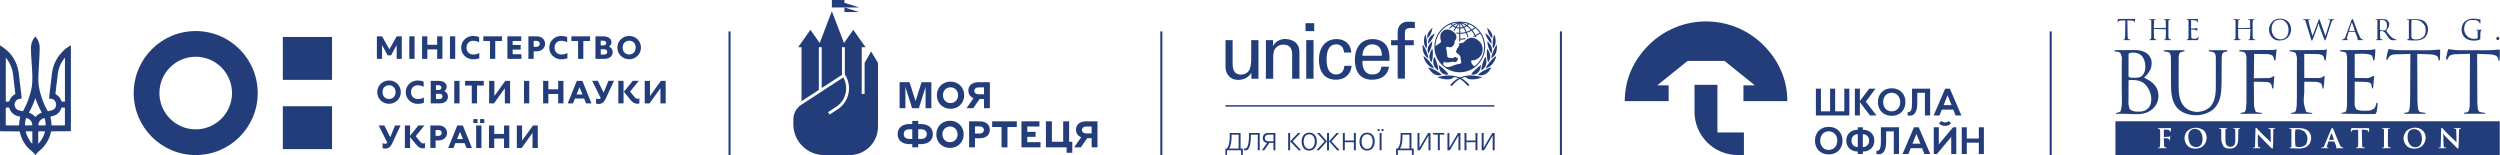 <svg width="2786" height="173" viewBox="0 0 2786 173" fill="none" xmlns="http://www.w3.org/2000/svg">
<path fill-rule="evenodd" clip-rule="evenodd" d="M39.431 172.801C39.294 172.651 39.203 172.571 39.134 172.479C38.173 170.886 36.886 169.515 35.36 168.457C32.658 166.389 30.276 163.93 28.293 161.159C25.736 157.64 23.827 153.689 22.655 149.494C22.437 148.738 22.258 147.97 22.117 147.196C22.014 146.644 21.808 146.449 21.214 146.437C14.432 146.437 7.651 146.357 0.869 146.311C1.11789e-05 146.311 0 146.311 0 145.449V50.567C0.816 51.006 1.61 51.485 2.379 52.004C4.197 53.371 6.027 54.762 7.788 56.21C10.302 58.407 12.497 60.949 14.306 63.761C16.971 67.735 18.908 72.156 20.024 76.816C21.168 81.516 21.397 86.366 22.026 91.147C22.746 96.778 23.375 102.398 24.05 108.029C24.05 108.374 24.13 108.742 24.164 109.087C24.279 109.926 24.279 109.868 23.41 109.972C22.392 109.98 21.382 110.142 20.413 110.454C19.447 110.834 18.584 111.44 17.897 112.222C17.209 113.003 16.716 113.938 16.459 114.948C16.203 115.959 16.189 117.016 16.419 118.033C16.649 119.05 17.116 119.998 17.783 120.797C18.84 122.078 20.323 122.931 21.957 123.199C22.998 123.429 24.038 123.636 25.079 123.854C25.225 123.911 25.387 123.908 25.53 123.846C25.674 123.783 25.787 123.667 25.845 123.521C27.206 120.775 28.704 118.074 29.905 115.27C31.106 112.465 32.078 109.523 33.004 106.535C34.792 101.35 35.809 95.929 36.023 90.446C36.115 86.412 36.023 82.332 35.806 78.287C35.52 72.288 35.051 66.312 34.663 60.324C34.514 57.693 34.411 55.049 34.491 52.429C34.677 48.563 36.056 44.852 38.437 41.81C39.58 40.281 39.477 40.661 40.369 41.81C42.696 44.745 44.037 48.346 44.2 52.096C44.292 55.474 44.132 58.876 43.971 62.255C43.594 69.909 43.091 77.54 42.736 85.24C42.447 91.968 43.325 98.696 45.332 105.122C46.504 109.219 47.952 113.232 49.667 117.131C50.65 119.246 51.794 121.292 52.857 123.372C52.885 123.472 52.934 123.565 53 123.645C53.066 123.725 53.148 123.79 53.241 123.835C53.334 123.881 53.435 123.906 53.539 123.909C53.642 123.913 53.745 123.894 53.841 123.854C55.386 123.56 56.914 123.176 58.415 122.705C59.605 122.292 60.638 121.517 61.37 120.487C62.101 119.457 62.495 118.224 62.498 116.959C62.624 115.444 62.218 113.933 61.348 112.69C60.478 111.446 59.201 110.549 57.74 110.155C56.925 110.008 56.099 109.931 55.27 109.926L54.573 109.868C54.767 108.179 54.962 106.581 55.156 104.961C55.831 99.215 56.471 93.468 57.203 87.722C57.518 83.821 58.102 79.946 58.953 76.126C60.365 70.781 62.843 65.781 66.237 61.428C67.324 59.997 68.496 58.635 69.748 57.348C72.377 54.733 75.343 52.483 78.566 50.659L78.943 50.51C78.943 50.797 79 51.038 79 51.28V145.334C79 146.196 79 146.207 78.165 146.219C71.304 146.219 64.556 146.334 57.74 146.345C57.134 146.345 56.894 146.518 56.768 147.15C56.185 150.041 55.236 152.845 53.944 155.493C52.545 158.368 50.777 161.046 48.683 163.457C46.834 165.56 44.794 167.484 42.588 169.204C41.655 170.061 40.794 170.996 40.015 171.996C39.803 172.251 39.608 172.52 39.431 172.801ZM6.679 64.462C6.6 64.48 6.523 64.507 6.45 64.542V65.496C6.45 80.819 6.45 96.165 6.45 111.535C6.45 111.96 6.45 112.374 6.45 112.787C6.45 113.201 6.587 113.281 6.919 113.27C7.822 113.27 8.714 113.201 9.606 113.212C10.064 113.212 10.258 113.04 10.395 112.615C10.887 111.004 11.691 109.507 12.761 108.209C13.83 106.911 15.145 105.839 16.628 105.053C16.791 104.986 16.924 104.861 17.002 104.703C17.08 104.544 17.098 104.362 17.051 104.191C16.925 103.363 16.845 102.524 16.742 101.697C16.022 95.583 15.278 89.458 14.581 83.309C13.976 77.288 11.82 71.528 8.325 66.599C7.799 65.898 7.228 65.243 6.679 64.462ZM72.356 113.201V64.496C72.282 64.478 72.209 64.455 72.138 64.427C71.418 65.438 70.663 66.427 69.977 67.45C67.01 71.771 65.12 76.745 64.465 81.953C63.527 89.354 62.692 96.744 61.8 104.133C61.732 104.685 61.995 104.892 62.395 105.156C63.238 105.682 64.045 106.266 64.808 106.903C66.552 108.503 67.839 110.543 68.536 112.81C68.569 112.9 68.622 112.981 68.692 113.047C68.761 113.113 68.845 113.162 68.936 113.189C70.034 113.212 71.132 113.201 72.356 113.201ZM6.416 129.808C6.416 132.899 6.416 135.99 6.416 139.082C6.416 139.588 6.553 139.76 7.079 139.76H20.482C21.008 139.76 21.225 139.622 21.248 139.07C21.344 136.168 21.758 133.285 22.483 130.474C22.586 130.106 22.426 129.98 22.117 129.922L19.922 129.417C17.661 128.885 15.584 127.754 13.906 126.141C12.236 124.578 11.012 122.594 10.361 120.395C10.328 120.209 10.222 120.044 10.068 119.937C9.913 119.829 9.723 119.787 9.538 119.821C8.726 119.821 7.925 119.913 7.102 119.901C6.576 119.901 6.404 120.062 6.404 120.625C6.473 123.694 6.416 126.751 6.416 129.808ZM64.876 139.76C67.095 139.76 69.291 139.76 71.498 139.76C72.138 139.76 72.367 139.553 72.321 138.933C72.321 138.818 72.321 138.691 72.321 138.565C72.321 136.025 72.321 133.508 72.321 130.968C72.321 127.521 72.321 123.969 72.321 120.476C72.321 120.039 72.173 119.936 71.795 119.924C71.063 119.924 70.343 119.867 69.611 119.844C68.57 119.844 68.582 119.844 68.227 120.832C67.637 122.602 66.672 124.222 65.398 125.581C64.125 126.94 62.574 128.006 60.851 128.704C59.499 129.183 58.116 129.567 56.711 129.854C56.265 129.957 56.139 130.141 56.265 130.589C56.953 133.37 57.337 136.218 57.409 139.082C57.409 139.599 57.615 139.749 58.118 139.737C60.474 139.737 62.704 139.76 64.922 139.76H64.876ZM32.181 125.406C33.267 125.935 34.274 126.394 35.269 126.934C36.631 127.693 37.856 128.676 38.894 129.842C39.386 130.405 39.408 130.451 39.843 129.922C41.075 128.47 42.599 127.295 44.315 126.475C45.024 126.118 45.767 125.82 46.602 125.452C43.629 120.336 41.209 114.916 39.386 109.282C37.58 114.899 35.18 120.304 32.227 125.406H32.181ZM50.193 146.368H49.472C47.448 146.368 45.435 146.368 43.422 146.368C42.828 146.368 42.645 146.506 42.645 147.127C42.645 151.275 42.645 155.436 42.645 159.596C42.645 159.768 42.645 159.952 42.645 160.331C46.352 156.428 48.972 151.612 50.238 146.368H50.193ZM28.624 146.368C29.185 150.414 33.896 159.113 36.035 160.067C36.039 159.991 36.039 159.914 36.035 159.837C36.035 155.505 36.035 151.172 36.035 146.851C36.035 146.368 35.795 146.322 35.417 146.322H29.116C29.036 146.368 28.876 146.403 28.67 146.414L28.624 146.368ZM31.964 139.714H35.326C36.092 139.714 36.206 139.634 36.035 138.887C35.826 137.762 35.484 136.666 35.017 135.623C34.48 134.606 33.726 133.721 32.808 133.031C31.891 132.342 30.833 131.865 29.711 131.635C29.23 131.508 28.922 131.635 28.807 132.152C28.229 134.442 27.899 136.789 27.824 139.151C27.824 139.588 27.973 139.726 28.407 139.714C29.642 139.737 30.82 139.76 32.009 139.76L31.964 139.714ZM46.751 139.714C47.894 139.714 49.129 139.714 50.307 139.714C50.719 139.714 50.913 139.622 50.902 139.162C50.88 136.861 50.569 134.571 49.975 132.347C49.735 131.485 49.655 131.462 48.832 131.715C47.177 132.145 45.7 133.091 44.612 134.416C43.502 135.759 42.841 137.42 42.725 139.162C42.725 139.576 42.828 139.726 43.251 139.714C44.417 139.737 45.618 139.76 46.796 139.76L46.751 139.714Z" fill="#233D7B"/>
<path d="M218.1 34.602C179.94 34.602 149 65.542 149 103.702C149 141.862 179.94 172.802 218.1 172.802C256.26 172.802 287.2 141.862 287.2 103.702C287.2 65.542 256.26 34.602 218.1 34.602ZM218.1 144.142C195.76 144.142 177.65 126.032 177.65 103.692C177.65 81.352 195.76 63.242 218.1 63.242C240.44 63.242 258.55 81.352 258.55 103.692C258.55 126.032 240.44 144.142 218.1 144.142Z" fill="#233D7B"/>
<path d="M370.03 118.391H315.18V166.191H370.03V118.391Z" fill="#233D7B"/>
<path d="M370.03 41.199H315.18V88.999H370.03V41.199Z" fill="#233D7B"/>
<path d="M712.51 115.252C711.6 115.552 710.89 115.603 710.18 115.603C707.2 115.603 704.77 113.932 702.95 111.662L695.26 102.252L705.17 90.062H711.9L702.14 102.052L707.4 108.423C708.21 109.433 709.17 110.092 710.38 110.092C710.84 110.092 711.54 110.042 712.5 109.642V115.252H712.51Z" fill="#233D7B"/>
<path d="M694.881 90.07H689.061V115.2H694.881V90.07Z" fill="#233D7B"/>
<path d="M664.258 109.74C665.218 110.2 666.178 110.45 666.938 110.45C667.998 110.45 668.958 110.05 669.468 109.34L659.908 90.07H666.178L672.598 103.02H672.798L678.058 90.07H684.278L675.018 109.89C673.448 113.33 671.178 115.86 667.228 115.86C666.168 115.86 665.108 115.76 664.248 115.46V109.74H664.258Z" fill="#233D7B"/>
<path d="M649.019 90.121H642.799L632.689 115.201H638.509L640.689 109.791H650.949L653.129 115.201H659.149L649.029 90.121H649.019ZM642.549 105.241L645.839 97.151L649.129 105.241H642.559H642.549Z" fill="#233D7B"/>
<path d="M568.448 90.121H563.088L551.158 106.711H550.958V90.121H545.088V115.201H550.498L562.378 98.571H562.588V115.201H568.448V90.121Z" fill="#233D7B"/>
<path d="M701.129 40.043C693.899 40.043 687.979 45.703 687.979 53.043C687.979 60.383 693.899 66.043 701.129 66.043C708.359 66.043 714.279 60.383 714.279 53.043C714.279 45.703 708.459 40.043 701.129 40.043ZM701.129 60.673C696.929 60.673 693.898 57.793 693.898 53.033C693.898 48.273 696.929 45.393 701.129 45.393C705.329 45.393 708.409 48.323 708.409 53.033C708.409 57.743 705.329 60.673 701.129 60.673Z" fill="#233D7B"/>
<path d="M678.638 51.872C680.158 50.912 681.418 49.192 681.418 47.222C681.418 43.072 677.728 40.492 672.418 40.492H663.568V65.572H673.778C679.388 65.572 682.778 62.432 682.778 57.832C682.778 55.102 681.058 52.982 678.628 51.862L678.638 51.872ZM669.438 45.302H672.018C674.038 45.352 675.508 46.162 675.508 47.932C675.508 49.702 674.348 50.612 672.478 50.612H669.438V45.302ZM673.378 60.772H669.438V54.902H673.438C675.308 54.902 676.678 55.962 676.728 57.832C676.678 59.702 675.258 60.762 673.388 60.762L673.378 60.772Z" fill="#233D7B"/>
<path d="M565.447 40.492H580.867V45.652H571.307V50.102H580.257V55.262H571.307V60.422H581.117V65.582H565.447V40.492Z" fill="#233D7B"/>
<path d="M538.619 40.492H559.409V45.702H551.919V65.582H546.059V45.702H538.619V40.492Z" fill="#233D7B"/>
<path d="M487.169 55.062H476.249V65.582H470.389V40.492H476.249V49.902H487.169V40.492H493.039V65.582H487.169V55.062Z" fill="#233D7B"/>
<path d="M461.999 40.492H456.129V65.572H461.999V40.492Z" fill="#233D7B"/>
<path d="M442.038 65.582V50.562H441.828L435.818 61.682H432.018L425.948 50.562H425.748V65.582H419.988V40.492H425.798L433.938 54.962L442.038 40.492H447.748V65.582H442.038Z" fill="#233D7B"/>
<path d="M507.3 40.492H501.43V65.572H507.3V40.492Z" fill="#233D7B"/>
<path d="M598.41 40.492H588.85V65.572H594.72V57.182H598.41C602.86 57.182 607.46 54.042 607.46 48.842C607.46 43.642 603.16 40.502 598.41 40.502V40.492ZM597.9 52.122H594.71V45.552H597.9C599.92 45.552 601.54 46.612 601.54 48.842C601.54 50.762 600.12 52.132 597.9 52.132V52.122Z" fill="#233D7B"/>
<path d="M636.768 40.492H657.548V45.702H650.068V65.582H644.198V45.702H636.768V40.492Z" fill="#233D7B"/>
<path d="M433.539 89.672C426.309 89.672 420.389 95.332 420.389 102.672C420.389 110.012 426.309 115.672 433.539 115.672C440.769 115.672 446.689 110.012 446.689 102.672C446.689 95.332 440.869 89.672 433.539 89.672ZM433.539 110.302C429.339 110.302 426.309 107.422 426.309 102.662C426.309 97.902 429.339 95.022 433.539 95.022C437.739 95.022 440.819 97.952 440.819 102.662C440.819 107.372 437.739 110.302 433.539 110.302Z" fill="#233D7B"/>
<path d="M495.058 101.501C496.578 100.541 497.838 98.821 497.838 96.851C497.838 92.701 494.148 90.121 488.838 90.121H479.988V115.201H490.208C495.818 115.201 499.208 112.061 499.208 107.461C499.208 104.731 497.488 102.611 495.058 101.491V101.501ZM485.858 94.931H488.438C490.458 94.981 491.928 95.791 491.928 97.561C491.928 99.331 490.768 100.241 488.898 100.241H485.868V94.931H485.858ZM489.798 110.401H485.858V104.531H489.858C491.728 104.531 493.098 105.591 493.148 107.461C493.098 109.331 491.678 110.391 489.808 110.391L489.798 110.401Z" fill="#233D7B"/>
<path d="M622.03 104.691H611.1V115.201H605.24V90.121H611.1V99.531H622.03V90.121H627.89V115.201H622.03V104.691Z" fill="#233D7B"/>
<path d="M512.099 90.121H506.229V115.201H512.099V90.121Z" fill="#233D7B"/>
<path d="M518.299 90.121H539.089V95.331H531.609V115.201H525.739V95.331H518.299V90.121Z" fill="#233D7B"/>
<path d="M472.369 108.68C470.299 109.89 467.519 110.35 465.589 110.35C461.339 110.35 458.049 107.52 458.049 102.71C458.049 97.9 461.189 95.07 465.429 95.07C467.399 95.07 470.129 95.58 472.109 96.79V90.87C470.139 90.16 467.659 89.66 465.539 89.66C458.159 89.66 452.139 95.27 452.139 102.71C452.139 110.15 458.059 115.76 465.689 115.76C467.759 115.76 470.389 115.36 472.369 114.55V108.68Z" fill="#233D7B"/>
<path d="M589.809 90.121H583.939V115.201H589.809V90.121Z" fill="#233D7B"/>
<path d="M741.839 90.121H736.479L724.549 106.711H724.349V90.121H718.479V115.201H723.888L735.779 98.571H735.979V115.201H741.839V90.121Z" fill="#233D7B"/>
<path d="M534.179 59.051C532.109 60.261 529.319 60.721 527.399 60.721C523.149 60.721 519.859 57.891 519.859 53.081C519.859 48.271 522.999 45.441 527.239 45.441C529.209 45.441 531.939 45.951 533.919 47.161V41.241C531.949 40.531 529.469 40.031 527.339 40.031C519.959 40.031 513.939 45.641 513.939 53.081C513.939 60.521 519.859 66.131 527.489 66.131C529.559 66.131 532.189 65.731 534.169 64.921V59.051H534.179Z" fill="#233D7B"/>
<path d="M632.33 59.051C630.26 60.261 627.48 60.721 625.55 60.721C621.3 60.721 618.01 57.891 618.01 53.081C618.01 48.271 621.15 45.441 625.39 45.441C627.36 45.441 630.09 45.951 632.07 47.161V41.241C630.1 40.531 627.62 40.031 625.5 40.031C618.12 40.031 612.1 45.641 612.1 53.081C612.1 60.521 618.02 66.131 625.65 66.131C627.72 66.131 630.35 65.731 632.33 64.921V59.051Z" fill="#233D7B"/>
<path d="M473.6 164.983C472.69 165.283 471.98 165.333 471.27 165.333C468.29 165.333 465.86 163.663 464.04 161.393L456.35 151.983L466.26 139.793H472.99L463.23 151.783L468.49 158.153C469.3 159.163 470.26 159.823 471.47 159.823C471.93 159.823 472.63 159.773 473.59 159.363V164.973L473.6 164.983Z" fill="#233D7B"/>
<path d="M457.009 139.801H451.189V164.931H457.009V139.801Z" fill="#233D7B"/>
<path d="M426.399 159.471C427.359 159.931 428.319 160.181 429.079 160.181C430.139 160.181 431.099 159.781 431.609 159.071L422.049 139.801H428.319L434.739 152.751H434.939L440.199 139.801H446.419L437.169 159.621C435.599 163.061 433.329 165.591 429.379 165.591C428.319 165.591 427.259 165.491 426.399 165.191V159.481V159.471Z" fill="#233D7B"/>
<path d="M515.799 139.852H509.579L499.469 164.932H505.289L507.459 159.522H517.729L519.909 164.932H525.929L515.819 139.852H515.799ZM509.329 154.972L512.619 146.882L515.909 154.972H509.339H509.329Z" fill="#233D7B"/>
<path d="M561.698 154.412H550.768V164.932H544.908V139.852H550.768V149.252H561.698V139.852H567.558V164.932H561.698V154.412Z" fill="#233D7B"/>
<path d="M536.528 139.852H530.658V164.932H536.528V139.852Z" fill="#233D7B"/>
<path d="M599.307 139.852H593.947L582.017 156.442H581.807V139.852H575.947V164.932H581.357L593.237 148.292H593.437V164.932H599.307V139.852Z" fill="#233D7B"/>
<path d="M489.14 139.801H479.58V164.881H485.45V156.491H489.14C493.59 156.491 498.19 153.351 498.19 148.151C498.19 142.951 493.89 139.811 489.14 139.811V139.801ZM488.63 151.431H485.44V144.861H488.63C490.65 144.861 492.27 145.921 492.27 148.151C492.27 150.071 490.85 151.441 488.63 151.441V151.431Z" fill="#233D7B"/>
<path d="M532.171 132.711H527.471V137.111H532.171V132.711Z" fill="#233D7B"/>
<path d="M539.71 132.711H535.01V137.111H539.71V132.711Z" fill="#233D7B"/>
<path d="M814.12 34.98H811.84V172.8H814.12V34.98Z" fill="#233D7B"/>
<path d="M957.438 8.29L941.037 3.12V0H927.027V8.29H939.968H941.037H957.438Z" fill="#233D7B"/>
<path d="M941.039 13.479H957.439L941.039 8.309V13.479Z" fill="#233D7B"/>
<path d="M970.718 57.34L963.518 70.091V104.79H960.308V52.62H964.558L950.908 33.24L940.548 47.95L927.018 12.48L913.489 47.95L903.128 33.24L889.478 52.62H893.198V112.78L912.518 100.19V52.62H915.728V98.1L938.298 83.391V52.62H941.508V82.951L941.628 83.141C945.708 89.4 947.108 96.871 945.558 104.18C944.018 111.49 939.718 117.76 933.458 121.84L924.528 127.66L922.778 124.97L931.708 119.15C937.248 115.54 941.048 109.99 942.418 103.52C943.668 97.611 942.728 91.501 939.768 86.27L892.838 116.87C887.118 120.59 884.048 126.85 884.118 133.2V138.55C884.118 157.47 899.458 172.8 918.368 172.8H946.858C964.308 172.8 978.448 158.66 978.448 141.21V70.091L970.708 57.34H970.718Z" fill="#233D7B"/>
<path d="M1002.53 91.59H1013.6L1020.32 112.65L1026.99 91.59H1037.93V120.61H1031.46V96.85L1024 120.61H1016.41L1008.99 96.85V120.61H1002.52V91.59H1002.53Z" fill="#233D7B"/>
<path d="M1059.25 121.229C1056.38 121.229 1053.78 120.569 1051.46 119.259C1049.14 117.949 1047.32 116.139 1046.01 113.829C1044.7 111.519 1044.04 108.939 1044.04 106.099C1044.04 103.259 1044.7 100.679 1046.01 98.369C1047.32 96.059 1049.14 94.249 1051.46 92.939C1053.78 91.629 1056.38 90.969 1059.25 90.969C1062.12 90.969 1064.72 91.629 1067.04 92.939C1069.36 94.249 1071.18 96.059 1072.49 98.369C1073.8 100.679 1074.46 103.259 1074.46 106.099C1074.46 108.939 1073.8 111.519 1072.49 113.829C1071.18 116.139 1069.36 117.949 1067.04 119.259C1064.72 120.569 1062.12 121.229 1059.25 121.229ZM1059.25 114.889C1060.85 114.889 1062.3 114.509 1063.58 113.749C1064.87 112.989 1065.87 111.939 1066.61 110.599C1067.34 109.259 1067.71 107.759 1067.71 106.099C1067.71 104.439 1067.34 102.939 1066.61 101.599C1065.88 100.259 1064.87 99.209 1063.58 98.449C1062.29 97.689 1060.85 97.309 1059.25 97.309C1057.65 97.309 1056.2 97.689 1054.92 98.449C1053.63 99.209 1052.63 100.259 1051.89 101.599C1051.16 102.939 1050.79 104.439 1050.79 106.099C1050.79 107.759 1051.16 109.259 1051.89 110.599C1052.62 111.939 1053.63 112.989 1054.92 113.749C1056.21 114.509 1057.65 114.889 1059.25 114.889Z" fill="#233D7B"/>
<path d="M1084.91 109.33C1083.06 108.61 1081.63 107.53 1080.64 106.1C1079.65 104.66 1079.15 102.94 1079.15 100.92C1079.15 98.02 1080.17 95.74 1082.22 94.08C1084.27 92.42 1087.08 91.59 1090.68 91.59H1103.12V120.61H1096.57V110.33H1091.68L1084.51 120.61H1077.05L1084.93 109.33H1084.91ZM1096.56 105.02V97.39H1090.47C1089.03 97.39 1087.89 97.74 1087.05 98.43C1086.21 99.12 1085.79 100.05 1085.79 101.21C1085.79 102.37 1086.21 103.3 1087.05 103.99C1087.89 104.68 1089.03 105.03 1090.47 105.03H1096.56V105.02Z" fill="#233D7B"/>
<path d="M1016.63 160.61H1013.48C1010.8 160.61 1008.47 160.15 1006.49 159.24C1004.51 158.33 1002.99 157.03 1001.93 155.34C1000.87 153.65 1000.33 151.68 1000.33 149.41C1000.33 147.14 1000.86 145.17 1001.93 143.5C1002.99 141.83 1004.51 140.54 1006.49 139.62C1008.47 138.71 1010.79 138.25 1013.48 138.25H1016.63V134.77H1023.26V138.25H1026.41C1029.09 138.25 1031.42 138.71 1033.4 139.62C1035.38 140.53 1036.9 141.82 1037.96 143.5C1039.02 145.17 1039.56 147.14 1039.56 149.41C1039.56 151.68 1039.03 153.65 1037.96 155.34C1036.9 157.03 1035.38 158.32 1033.4 159.24C1031.42 160.15 1029.09 160.61 1026.41 160.61H1023.26V164.22H1016.63V160.61ZM1016.63 154.81V144.07H1013.52C1011.45 144.07 1009.86 144.53 1008.77 145.46C1007.68 146.39 1007.13 147.71 1007.13 149.42C1007.13 150.55 1007.37 151.53 1007.86 152.34C1008.34 153.16 1009.06 153.77 1010 154.18C1010.94 154.59 1012.11 154.8 1013.52 154.8H1016.63V154.81ZM1026.37 154.81C1027.78 154.81 1028.95 154.6 1029.89 154.19C1030.83 153.78 1031.55 153.16 1032.05 152.35C1032.55 151.54 1032.8 150.56 1032.8 149.43C1032.8 147.72 1032.25 146.4 1031.14 145.47C1030.03 144.54 1028.44 144.08 1026.37 144.08H1023.26V154.82H1026.37V154.81Z" fill="#233D7B"/>
<path d="M1058.67 164.838C1055.8 164.838 1053.2 164.178 1050.88 162.868C1048.56 161.558 1046.74 159.748 1045.43 157.438C1044.12 155.128 1043.46 152.548 1043.46 149.708C1043.46 146.868 1044.12 144.288 1045.43 141.978C1046.74 139.668 1048.56 137.858 1050.88 136.548C1053.2 135.238 1055.8 134.578 1058.67 134.578C1061.54 134.578 1064.14 135.238 1066.46 136.548C1068.78 137.858 1070.6 139.668 1071.91 141.978C1073.22 144.288 1073.88 146.868 1073.88 149.708C1073.88 152.548 1073.22 155.128 1071.91 157.438C1070.6 159.748 1068.78 161.558 1066.46 162.868C1064.14 164.178 1061.54 164.838 1058.67 164.838ZM1058.67 158.498C1060.27 158.498 1061.72 158.118 1063 157.358C1064.29 156.598 1065.29 155.548 1066.03 154.208C1066.76 152.868 1067.13 151.368 1067.13 149.708C1067.13 148.048 1066.76 146.548 1066.03 145.208C1065.3 143.868 1064.29 142.818 1063 142.058C1061.71 141.298 1060.27 140.918 1058.67 140.918C1057.07 140.918 1055.62 141.298 1054.34 142.058C1053.05 142.818 1052.05 143.868 1051.31 145.208C1050.58 146.548 1050.21 148.048 1050.21 149.708C1050.21 151.368 1050.58 152.868 1051.31 154.208C1052.04 155.548 1053.05 156.598 1054.34 157.358C1055.63 158.118 1057.07 158.498 1058.67 158.498Z" fill="#233D7B"/>
<path d="M1079.98 135.191H1091.55C1095.11 135.191 1097.92 136.031 1099.97 137.701C1102.02 139.371 1103.04 141.691 1103.04 144.641C1103.04 147.591 1102.02 149.881 1099.97 151.561C1097.92 153.251 1095.12 154.091 1091.55 154.091H1086.53V164.211H1079.98V135.191ZM1091.63 148.831C1093.07 148.831 1094.22 148.471 1095.09 147.751C1095.96 147.031 1096.4 146.061 1096.4 144.851C1096.4 143.641 1095.97 142.671 1095.11 141.951C1094.25 141.231 1093.09 140.871 1091.63 140.871H1086.53V148.831H1091.63Z" fill="#233D7B"/>
<path d="M1116.09 141.539H1105.64V135.199H1133.13V141.539H1122.72V164.219H1116.09V141.539Z" fill="#233D7B"/>
<path d="M1138.31 135.191H1158.34V140.991H1144.82V146.921H1154.02V152.481H1144.82V158.411H1159.54V164.211H1138.31V135.191Z" fill="#233D7B"/>
<path d="M1188.64 164.211H1165.59V135.191H1172.22V157.951H1184.82V135.191H1191.45V157.951H1194.97V170.261H1188.63V164.211H1188.64Z" fill="#233D7B"/>
<path d="M1204.85 152.939C1203 152.219 1201.57 151.139 1200.58 149.709C1199.59 148.269 1199.09 146.549 1199.09 144.529C1199.09 141.629 1200.11 139.349 1202.16 137.689C1204.21 136.029 1207.02 135.199 1210.62 135.199H1223.06V164.219H1216.51V153.939H1211.62L1204.45 164.219H1196.99L1204.87 152.939H1204.85ZM1216.5 148.629V140.999H1210.41C1208.97 140.999 1207.83 141.349 1206.99 142.039C1206.15 142.729 1205.73 143.659 1205.73 144.819C1205.73 145.979 1206.15 146.909 1206.99 147.599C1207.83 148.289 1208.97 148.639 1210.41 148.639H1216.5V148.629Z" fill="#233D7B"/>
<path d="M1295.34 34.98H1293.06V172.8H1295.34V34.98Z" fill="#233D7B"/>
<mask id="mask0_1087_14704" style="mask-type:luminance" maskUnits="userSpaceOnUse" x="1365" y="23" width="304" height="150">
<path d="M1365.34 172.801H1668.34V23.801H1365.34V172.801Z" fill="white"/>
</mask>
<g mask="url(#mask0_1087_14704)">
<path d="M1626.77 23.843C1611.17 23.843 1598.47 36.56 1598.47 52.196C1598.47 67.827 1611.17 80.547 1626.77 80.547C1642.37 80.547 1655.07 67.827 1655.07 52.196C1655.07 36.56 1642.37 23.843 1626.77 23.843ZM1648.84 36.372C1647.4 37.354 1645.87 38.236 1644.29 39.016C1643.36 37.142 1642.22 35.36 1640.91 33.72C1642.07 33.006 1643.18 32.218 1644.21 31.354C1645.96 32.828 1647.51 34.515 1648.84 36.372ZM1636.94 26.967C1639.19 27.882 1641.32 29.109 1643.28 30.613C1642.31 31.42 1641.26 32.159 1640.16 32.816C1638.77 31.22 1637.21 29.775 1635.5 28.501C1636.02 28.026 1636.51 27.517 1636.94 26.967ZM1639.13 33.404C1637.61 34.226 1636.01 34.897 1634.36 35.398C1633.68 33.821 1632.89 32.272 1632 30.777C1632.92 30.375 1633.78 29.871 1634.59 29.264C1636.24 30.471 1637.77 31.865 1639.13 33.404ZM1635.79 26.536C1635.4 26.997 1634.99 27.421 1634.53 27.817C1633.04 26.79 1631.45 25.915 1629.79 25.19C1631.85 25.413 1633.86 25.858 1635.79 26.536ZM1633.57 28.563C1632.89 29.047 1632.16 29.457 1631.4 29.777C1630.58 28.483 1629.65 27.209 1628.67 25.971C1630.39 26.677 1632.03 27.546 1633.57 28.563ZM1627.35 26.169C1628.39 27.428 1629.38 28.772 1630.27 30.182C1629.33 30.471 1628.34 30.648 1627.35 30.695V26.169ZM1627.35 31.865C1628.57 31.808 1629.76 31.592 1630.91 31.208C1631.78 32.649 1632.55 34.16 1633.23 35.718C1631.31 36.212 1629.33 36.485 1627.35 36.53V31.865ZM1626.17 26.223V30.695C1625.2 30.646 1624.23 30.469 1623.29 30.182C1624.16 28.819 1625.13 27.496 1626.17 26.223ZM1622.18 29.779C1621.4 29.452 1620.68 29.045 1620.01 28.563C1621.53 27.553 1623.17 26.687 1624.89 25.983C1623.92 27.193 1623.01 28.464 1622.18 29.779ZM1623.81 25.173C1622.14 25.905 1620.54 26.785 1619.03 27.814C1618.58 27.405 1618.16 26.976 1617.78 26.531C1619.73 25.844 1621.74 25.395 1623.81 25.173ZM1643.2 73.836C1639.43 71.765 1639.36 68.898 1639.56 67.841C1639.76 66.768 1640.5 67.237 1640.96 67.237C1643.44 67.237 1646.04 66.505 1649.25 63.224C1652.86 59.528 1654 51.311 1648.44 45.957C1642.45 40.183 1636.08 41.193 1631.98 46.38C1631.13 47.447 1629.08 48.223 1627.3 48.164C1624.67 48.063 1626.33 50.142 1626.33 50.57C1626.33 51.008 1625.93 51.311 1625.7 51.243C1624.8 50.989 1625.16 52.312 1625.16 52.714C1625.16 53.119 1624.79 53.319 1624.6 53.319C1623.49 53.319 1623.79 54.317 1623.83 54.592C1623.86 54.858 1623.76 55.317 1623.39 55.525C1623.04 55.724 1622.62 56.595 1622.62 57.266C1622.62 58.471 1623.73 59.307 1625.57 60.681C1627.4 62.054 1627.63 63.358 1627.67 64.299C1627.7 65.231 1627.79 66.745 1628.21 67.745C1628.7 68.945 1628.63 71.158 1626.1 71.254C1622.99 71.382 1617.48 73.867 1617.02 74.034C1615.27 74.658 1612.95 74.882 1611.14 74.43C1610.17 73.738 1609.24 72.987 1608.37 72.175C1608 70.922 1608.63 69.581 1609.27 68.677C1610.3 69.715 1611.84 69.647 1612.7 69.677C1613.57 69.715 1617.81 69.047 1618.42 68.847C1619.02 68.644 1619.28 68.712 1619.65 68.847C1621.27 69.435 1623.49 69.614 1624.39 66.505C1625.29 63.393 1623.16 64.261 1622.89 64.396C1622.62 64.532 1622.25 64.495 1622.39 64.231C1622.79 63.438 1622.19 63.52 1621.85 63.489C1620.99 63.402 1619.86 64.327 1619.49 64.659C1619.12 64.996 1618.75 64.96 1618.62 64.897C1617.47 64.323 1614.04 65.153 1612.97 63.287C1613.07 62.79 1612.1 55.223 1611.61 53.919C1611.49 53.639 1611.4 53.187 1611.73 52.686C1612.61 51.375 1615.01 52.78 1616.31 52.752C1617.87 52.707 1618.12 52.055 1618.55 51.528C1618.96 51.015 1619.26 51.304 1619.49 51.163C1619.77 50.977 1619.5 50.608 1619.6 50.407C1619.71 50.21 1619.82 50.309 1620.08 50.073C1620.35 49.833 1620.05 49.337 1620.18 49.136C1620.57 48.555 1621.62 49.019 1620.99 47.501C1620.65 46.665 1621.12 45.757 1621.59 45.156C1622.35 44.177 1625.27 40.06 1620.12 35.784C1615.21 31.705 1610.23 32.032 1607.03 35.513C1603.82 38.994 1605.42 44.085 1605.76 45.422C1606.09 46.762 1605.13 47.974 1604.02 48.501C1603.14 48.918 1601.14 50.252 1599.63 51.57C1599.87 40.654 1606.49 31.048 1616.63 26.96C1617.06 27.501 1617.54 28.012 1618.07 28.494C1616.93 29.32 1614.47 31.531 1614.47 31.531C1614.47 31.531 1614.8 31.58 1615.11 31.658C1615.34 31.707 1615.8 31.846 1615.8 31.846C1615.8 31.846 1617.96 29.998 1618.98 29.262C1619.78 29.866 1620.65 30.37 1621.56 30.773C1621.07 31.611 1619.84 33.943 1619.84 33.943C1619.84 33.943 1620.12 34.113 1620.37 34.282C1620.63 34.456 1620.8 34.607 1620.8 34.607C1620.8 34.607 1622.15 32.06 1622.66 31.208C1623.79 31.585 1624.98 31.806 1626.17 31.858V36.528C1625.51 36.509 1623.8 36.441 1623.11 36.367L1622.67 36.325L1622.91 36.69C1623.1 36.958 1623.24 37.224 1623.37 37.467L1623.41 37.568L1623.53 37.577C1624.03 37.62 1625.59 37.674 1626.17 37.69V46.185H1627.35V44.243C1629.08 44.158 1630.51 44.041 1632.25 43.89L1632.32 43.881L1633.85 42.532L1633.01 42.602C1631.18 42.845 1629.57 42.953 1628.11 43.036C1628.11 43.036 1627.61 43.066 1627.35 43.083V37.688C1629.48 37.643 1631.61 37.344 1633.7 36.796C1634.27 38.199 1635.34 41.602 1635.34 41.602L1636.45 41.254C1636.45 41.254 1635.38 37.876 1634.82 36.471C1636.58 35.927 1638.28 35.193 1639.9 34.308C1641.2 35.911 1642.32 37.66 1643.25 39.514C1642.41 39.905 1640.89 40.444 1640.89 40.444C1642.11 40.578 1643.04 40.87 1643.04 40.87C1643.04 40.87 1643.47 40.687 1643.74 40.562C1643.85 40.807 1644.06 41.299 1644.06 41.299L1645.59 41.976L1645.41 41.553C1645.41 41.553 1644.91 40.345 1644.79 40.065C1646.4 39.267 1647.99 38.352 1649.5 37.33C1652.39 41.755 1653.92 46.889 1653.92 52.196C1653.92 61.011 1649.71 68.861 1643.2 73.836Z" fill="#233D7B"/>
<path d="M1595.91 31.378L1595.47 31.769C1593.81 33.243 1590.02 37.126 1590.6 41.391C1590.6 41.408 1590.66 41.69 1590.66 41.69C1590.66 41.695 1590.85 42.535 1590.85 42.535L1591.37 42.05C1593.7 39.922 1595.44 36.312 1596.15 32.151L1596.35 30.981L1595.91 31.378Z" fill="#233D7B"/>
<path d="M1588.21 38.744L1588.02 39.26C1587.76 39.973 1587.28 41.468 1587.02 43.456C1586.66 46.271 1586.75 50.252 1589.19 53.224L1589.46 53.575L1589.74 53.938L1590.1 52.13C1590.5 48.934 1589.97 42.239 1588.8 39.25L1588.4 38.236L1588.21 38.744Z" fill="#233D7B"/>
<path d="M1585.4 50.261L1585.36 50.788C1585.16 53.652 1585.31 60.723 1591.02 64.472C1591.02 64.477 1591.7 64.91 1591.7 64.91L1591.67 64.11C1591.57 61.424 1588.44 53.417 1586.1 50.545L1585.43 49.733L1585.4 50.261Z" fill="#233D7B"/>
<path d="M1586.38 62.908L1586.48 63.393C1587.31 67.456 1591.16 74.037 1597.1 75.946L1597.91 76.207L1597.62 75.407C1596.51 72.368 1590.79 65.286 1587.11 62.953L1586.28 62.426L1586.38 62.908Z" fill="#233D7B"/>
<path d="M1598.31 37.498L1597.84 37.783C1593.42 40.488 1591.35 43.764 1591.51 47.803L1591.55 48.73L1592.19 48.189C1594.59 46.207 1597.58 41.14 1598.46 38.264L1598.78 37.214L1598.31 37.498Z" fill="#233D7B"/>
<path d="M1595.71 46.349L1595.38 46.666C1594.25 47.747 1590.58 51.649 1590.9 56.479C1590.95 57.223 1591.12 58.018 1591.4 58.851L1591.66 59.621L1592.14 58.96C1593.88 56.488 1596.21 49.978 1596.08 46.951L1596.04 46.031L1595.71 46.349Z" fill="#233D7B"/>
<path d="M1595.9 54.733L1595.65 55.102C1593.81 57.849 1592.86 60.669 1592.92 63.27C1592.97 65.193 1593.59 67.031 1594.74 68.74L1595.13 69.316L1595.46 68.707C1596.25 67.203 1596.88 62.328 1596.79 58.473C1596.76 57.11 1596.62 55.983 1596.39 55.215L1596.15 54.363L1595.9 54.733Z" fill="#233D7B"/>
<path d="M1598.04 63.691L1597.93 64.079C1597.37 65.861 1597.11 67.605 1597.16 69.265C1597.26 73.012 1598.92 75.942 1602.08 77.976L1602.62 78.312L1602.73 77.59C1602.73 77.578 1602.78 77.016 1602.78 77.016C1602.69 73.968 1600.43 66.297 1598.65 63.952L1598.16 63.312L1598.04 63.691Z" fill="#233D7B"/>
<path d="M1591.81 75.58L1592.04 75.966C1594.42 79.965 1598.46 85.125 1606.02 83.8L1606.65 83.689L1606.29 83.157C1604.88 81.058 1595.71 75.872 1592.47 75.34L1591.58 75.192L1591.81 75.58Z" fill="#233D7B"/>
<path d="M1602.99 85.736L1601.8 86.056L1602.94 86.524C1607.75 88.494 1613.77 89.078 1617.26 87.899C1618.58 87.452 1619.37 86.731 1620.35 85.778C1626.49 86.416 1632.25 91.538 1635.61 95.723L1635.79 95.93L1636.05 95.845C1636.43 95.716 1637.01 95.266 1637.25 95.005L1637.49 94.748L1637.28 94.466C1633.77 89.881 1628.29 87.035 1628.05 86.922C1623.12 84.512 1614.41 82.631 1602.99 85.736Z" fill="#233D7B"/>
<path d="M1603.24 72.931L1603.31 73.334C1604.03 77.871 1605.87 83.822 1613.52 83.16L1614.01 83.125L1613.88 82.645C1613.36 80.581 1606.36 74.59 1603.91 72.907L1603.18 72.526L1603.24 72.931Z" fill="#233D7B"/>
<path d="M1657.3 30.981L1657.5 32.151C1658.21 36.312 1659.95 39.92 1662.28 42.05L1662.81 42.535C1662.81 42.535 1662.99 41.695 1662.99 41.688C1662.99 41.688 1663.05 41.408 1663.05 41.391C1663.64 37.129 1659.85 33.24 1658.18 31.769L1657.74 31.378L1657.3 30.981Z" fill="#233D7B"/>
<path d="M1665.26 38.236L1664.85 39.25C1663.68 42.239 1663.15 48.934 1663.55 52.13L1663.91 53.938L1664.2 53.575L1664.47 53.224C1666.91 50.252 1666.99 46.271 1666.63 43.456C1666.37 41.468 1665.9 39.973 1665.63 39.26L1665.44 38.744L1665.26 38.236Z" fill="#233D7B"/>
<path d="M1668.22 49.733L1667.55 50.545C1665.21 53.415 1662.08 61.424 1661.99 64.11L1661.96 64.91L1662.63 64.472C1668.34 60.723 1668.49 53.655 1668.29 50.785L1668.25 50.261L1668.22 49.733Z" fill="#233D7B"/>
<path d="M1667.37 62.428L1666.54 62.957C1662.86 65.287 1657.14 72.37 1656.03 75.408L1655.73 76.211L1656.55 75.947C1662.49 74.038 1666.33 67.46 1667.17 63.395L1667.27 62.91L1667.37 62.428Z" fill="#233D7B"/>
<path d="M1655.1 37.076L1655.4 38.131C1656.23 41.028 1659.11 46.155 1661.47 48.184L1662.11 48.734L1662.16 47.809C1662.4 43.77 1660.39 40.454 1656.02 37.665L1655.56 37.371L1655.1 37.076Z" fill="#233D7B"/>
<path d="M1657.61 46.031L1657.58 46.946C1657.45 49.978 1659.76 56.488 1661.51 58.955L1661.99 59.621L1662.25 58.851C1662.53 58.018 1662.7 57.223 1662.75 56.479C1663.07 51.649 1659.41 47.747 1658.28 46.664L1657.94 46.349L1657.61 46.031Z" fill="#233D7B"/>
<path d="M1657.51 54.362L1657.26 55.214C1657.03 55.981 1656.9 57.108 1656.87 58.471C1656.77 62.327 1657.4 67.199 1658.2 68.703L1658.53 69.312L1658.92 68.738C1660.07 67.029 1660.68 65.191 1660.73 63.268C1660.79 60.667 1659.85 57.847 1658 55.101L1657.76 54.731L1657.51 54.362Z" fill="#233D7B"/>
<path d="M1655.48 63.314L1655 63.959C1653.22 66.298 1650.96 73.974 1650.87 77.019C1650.87 77.019 1650.91 77.58 1650.92 77.591L1651.03 78.316L1651.57 77.978C1654.73 75.946 1656.39 73.013 1656.5 69.266C1656.54 67.612 1656.28 65.868 1655.72 64.081L1655.6 63.693L1655.48 63.314Z" fill="#233D7B"/>
<path d="M1662.07 75.191L1661.19 75.337C1657.94 75.869 1648.77 81.052 1647.36 83.156L1647 83.683L1647.63 83.796C1655.2 85.119 1659.23 79.96 1661.61 75.963L1661.84 75.58L1662.07 75.191Z" fill="#233D7B"/>
<path d="M1625.6 86.922C1625.36 87.037 1619.88 89.881 1616.38 94.468L1616.17 94.748L1616.41 95.005C1616.65 95.266 1617.23 95.716 1617.61 95.845L1617.86 95.93L1618.04 95.723C1621.4 91.54 1627.16 86.416 1633.3 85.778C1634.28 86.731 1635.07 87.452 1636.39 87.899C1639.88 89.078 1645.9 88.494 1650.71 86.524L1651.85 86.056L1650.66 85.736C1639.24 82.631 1630.54 84.512 1625.6 86.922Z" fill="#233D7B"/>
<path d="M1650.47 72.528L1649.74 72.909C1647.29 74.595 1640.29 80.585 1639.77 82.647L1639.65 83.124L1640.13 83.165C1647.78 83.824 1649.62 77.873 1650.34 73.338L1650.41 72.933L1650.47 72.528Z" fill="#233D7B"/>
<path d="M1454.89 25.846H1464.56V34.675H1454.89V25.846ZM1455.66 44.699H1463.79V87.711H1455.66V44.699Z" fill="#233D7B"/>
<path d="M1394.33 44.734H1402.45V87.749H1394.5V81.405H1394.33C1391.08 86.805 1385.6 89.031 1379.62 89.031C1370.64 89.031 1365.5 82.177 1365.5 73.525V44.734H1373.63V70.183C1373.63 77.639 1375.34 83.121 1383.13 83.121C1386.46 83.121 1390.99 81.405 1392.7 76.957C1394.24 72.925 1394.33 67.871 1394.33 66.84V44.734Z" fill="#233D7B"/>
<path d="M1418.67 51.074H1418.84C1421.58 45.68 1427.57 43.453 1431.84 43.453C1434.84 43.453 1448.09 44.223 1448.09 58.018V87.75H1439.97V60.675C1439.97 53.562 1436.97 49.709 1430.13 49.709C1430.13 49.709 1425.68 49.45 1422.27 52.877C1421.07 54.075 1418.84 55.958 1418.84 64.359V87.75H1410.72V44.736H1418.67V51.074Z" fill="#233D7B"/>
<path d="M1497.81 58.532C1497.38 53.165 1494.84 49.428 1489.06 49.428C1481.33 49.428 1478.35 56.14 1478.35 66.195C1478.35 76.239 1481.33 82.968 1489.06 82.968C1494.4 82.968 1497.72 79.489 1498.14 73.348H1506.22C1505.53 82.968 1498.4 88.836 1488.97 88.836C1475.29 88.836 1469.86 79.139 1469.86 66.534C1469.86 54.003 1476.14 43.543 1489.66 43.543C1498.66 43.543 1505.46 49.256 1505.87 58.532H1497.81Z" fill="#233D7B"/>
<path d="M1518.35 67.721C1517.76 75.213 1520.82 82.966 1529.05 82.966C1535.34 82.966 1538.48 80.501 1539.41 74.271H1547.92C1546.64 83.992 1539.16 88.836 1528.97 88.836C1515.29 88.836 1509.84 79.136 1509.84 66.534C1509.84 54.003 1516.15 43.543 1529.65 43.543C1542.39 43.809 1548.42 51.887 1548.42 63.731V67.721H1518.35ZM1539.93 62.112C1540.1 54.961 1536.87 49.428 1529.05 49.428C1522.33 49.428 1518.35 55.112 1518.35 62.112H1539.93Z" fill="#233D7B"/>
<path d="M1557.57 87.562V50.447H1550.23V44.817H1557.57V35.632C1557.83 26.265 1564.87 23.8 1570.91 23.8C1572.86 23.8 1574.74 24.306 1576.7 24.643V31.367C1575.33 31.294 1573.97 31.108 1572.6 31.108C1568.03 31.108 1565.39 32.311 1565.64 36.988V44.817H1575.5V50.447H1565.64V87.562H1557.57Z" fill="#233D7B"/>
<path d="M1365.34 118.84H1665.33V117.204H1365.34V118.84Z" fill="#233D7B"/>
<path d="M1365.34 165.523H1367.25C1370.24 161.14 1370.45 157.104 1370.45 148.186H1382.51V165.523H1385.06V172.801H1383.01V167.43H1367.39V172.801H1365.34V165.523ZM1380.31 165.523V150.092H1372.54C1372.54 156.151 1372.18 161.903 1369.7 165.523H1380.31Z" fill="#233D7B"/>
<path d="M1555.76 165.523H1557.67C1560.66 161.14 1560.87 157.104 1560.87 148.186H1572.93V165.523H1575.48V172.801H1573.43V167.43H1557.81V172.801H1555.76V165.523ZM1570.73 165.523V150.092H1562.96C1562.96 156.151 1562.6 161.903 1560.12 165.523H1570.73Z" fill="#233D7B"/>
<path d="M1386.36 167.429V165.41C1386.64 165.45 1387.29 165.485 1387.54 165.485C1389.92 165.485 1391.97 162.171 1391.97 148.187H1403.85V167.429H1401.65V150.092H1394.02C1394.02 166.631 1390.1 167.582 1387.87 167.582C1387.54 167.582 1386.75 167.504 1386.36 167.429Z" fill="#233D7B"/>
<path d="M1412.02 159.272C1409.17 158.891 1407.2 156.949 1407.2 153.786C1407.2 150.394 1409.54 148.184 1413.03 148.184H1421.3V167.426H1419.11V159.31H1414.57L1408.93 167.426H1406.19L1412.02 159.272ZM1419.11 157.481V150.091H1413.53C1411.05 150.091 1409.54 151.726 1409.54 153.786C1409.54 156.109 1410.98 157.481 1413.75 157.481H1419.11Z" fill="#233D7B"/>
<path d="M1435.54 148.188H1437.74V167.43H1435.54V148.188ZM1437.77 157.523L1446.48 148.188H1449.25L1440.62 157.448L1449.97 167.43H1447.2L1437.77 157.523Z" fill="#233D7B"/>
<path d="M1476.11 157.485L1467.69 148.188H1470.46L1478.78 157.523L1469.82 167.43H1466.97L1476.11 157.485ZM1478.85 148.188H1481.04V167.43H1478.85V148.188ZM1481.12 157.523L1489.43 148.188H1492.2L1483.78 157.485L1492.92 167.43H1490.08L1481.12 157.523Z" fill="#233D7B"/>
<path d="M1515.02 157.675C1515.02 152.113 1518.01 147.806 1523.55 147.806C1529.16 147.806 1532.04 152.035 1532.04 157.675C1532.04 163.086 1529.02 167.848 1523.55 167.848C1517.86 167.848 1515.02 163.314 1515.02 157.675ZM1529.7 157.675C1529.7 153.561 1527.9 149.71 1523.55 149.71C1519.19 149.71 1517.36 153.521 1517.36 157.675C1517.36 161.752 1519.16 165.943 1523.55 165.943C1527.87 165.943 1529.7 161.639 1529.7 157.675Z" fill="#233D7B"/>
<path d="M1450.5 157.675C1450.5 152.113 1453.48 147.806 1459.03 147.806C1464.64 147.806 1467.52 152.035 1467.52 157.675C1467.52 163.086 1464.49 167.848 1459.03 167.848C1453.34 167.848 1450.5 163.314 1450.5 157.675ZM1465.18 157.675C1465.18 153.561 1463.38 149.71 1459.03 149.71C1454.67 149.71 1452.84 153.521 1452.84 157.675C1452.84 161.752 1454.63 165.943 1459.03 165.943C1463.34 165.943 1465.18 161.639 1465.18 157.675Z" fill="#233D7B"/>
<path d="M1537.42 148.188H1539.62V167.43H1537.42V148.188Z" fill="#233D7B"/>
<path d="M1535.23 143.806H1537.42V145.945H1535.23V143.806Z" fill="#233D7B"/>
<path d="M1539.62 143.806H1541.81V145.945H1539.62V143.806Z" fill="#233D7B"/>
<path d="M1579.66 148.188H1581.86V164.591L1591.46 148.188H1591.93H1594.13V167.43H1591.93V151.041L1582.38 167.43H1581.86H1579.66V148.188Z" fill="#233D7B"/>
<path d="M1613.02 148.188H1615.22V164.591L1624.82 148.188H1625.29H1627.49V167.43H1625.29V151.041L1615.74 167.43H1615.22H1613.02V148.188Z" fill="#233D7B"/>
<path d="M1651.19 148.188H1653.39V164.591L1662.99 148.188H1663.46H1665.66V167.43H1663.46V151.041L1653.91 167.43H1653.39H1651.19V148.188Z" fill="#233D7B"/>
<path d="M1496.46 148.188H1498.66V156.572H1508.74V148.188H1510.93V167.43H1508.74V158.476H1498.66V167.43H1496.46V148.188Z" fill="#233D7B"/>
<path d="M1632.02 148.188H1634.21V156.572H1644.29V148.188H1646.48V167.43H1644.29V158.476H1634.21V167.43H1632.02V148.188Z" fill="#233D7B"/>
<path d="M1597.13 148.144L1609.5 148.129V150.034H1604.51V167.371H1602.31V150.024L1597.13 150.036V148.144Z" fill="#233D7B"/>
</g>
<path d="M1740.62 34.98H1738.34V172.8H1740.62V34.98Z" fill="#233D7B"/>
<path d="M2055.29 98.791H2060.92V128.652H2023.63V98.791H2029.26V124.045H2039.46V98.791H2045.09V124.045H2055.29V98.791ZM2083.89 128.652L2072.67 113.935V128.652H2067.04V98.791H2072.67V112.57L2083 98.791H2090.08L2079.24 113.253L2091.14 128.652H2083.89ZM2123.44 113.722C2123.44 122.851 2117.25 129.079 2108.08 129.079C2098.99 129.079 2092.76 122.851 2092.76 113.722C2092.76 104.593 2098.99 98.365 2108.08 98.365C2117.25 98.365 2123.44 104.593 2123.44 113.722ZM2098.61 113.722C2098.61 119.865 2102.49 124.088 2108.08 124.088C2113.71 124.088 2117.59 119.865 2117.59 113.722C2117.59 107.579 2113.71 103.356 2108.08 103.356C2102.49 103.356 2098.61 107.579 2098.61 113.722ZM2136.61 114.49C2136.61 124.557 2133.63 128.908 2128.46 128.908C2127.65 128.908 2126.5 128.823 2125.82 128.652V125.112C2128.98 125.112 2130.77 123.491 2130.77 114.66V98.791H2150.95V128.652H2145.14V103.398H2136.61V114.49ZM2176.73 122.126H2164.02L2161.38 128.652H2154.85L2167.69 98.791H2172.94L2185.78 128.652H2179.25L2176.73 122.126ZM2170.33 106.128L2165.98 117.134H2174.77L2170.33 106.128ZM2053.28 156.722C2053.28 165.851 2047.1 172.079 2037.92 172.079C2028.84 172.079 2022.61 165.851 2022.61 156.722C2022.61 147.593 2028.84 141.365 2037.92 141.365C2047.1 141.365 2053.28 147.593 2053.28 156.722ZM2028.45 156.722C2028.45 162.865 2032.34 167.088 2037.92 167.088C2043.56 167.088 2047.44 162.865 2047.44 156.722C2047.44 150.579 2043.56 146.356 2037.92 146.356C2032.34 146.356 2028.45 150.579 2028.45 156.722ZM2088.75 156.722C2088.75 163.931 2083.59 168.88 2075.95 168.88V171.652H2070.32V168.88C2062.68 168.88 2057.48 163.931 2057.48 156.722C2057.48 149.512 2062.68 144.564 2070.32 144.564V141.791H2075.95V144.564C2083.59 144.564 2088.75 149.512 2088.75 156.722ZM2082.95 156.722C2082.95 152.456 2080.09 149.555 2075.95 149.555V163.888C2080.09 163.888 2082.95 160.988 2082.95 156.722ZM2063.32 156.722C2063.32 160.988 2066.18 163.888 2070.32 163.888V149.555C2066.18 149.555 2063.32 152.456 2063.32 156.722ZM2101.91 157.49C2101.91 167.557 2098.92 171.908 2093.76 171.908C2092.95 171.908 2091.8 171.823 2091.12 171.652V168.112C2094.27 168.112 2096.07 166.491 2096.07 157.66V141.791H2116.24V171.652H2110.44V146.398H2101.91V157.49ZM2142.03 165.126H2129.32L2126.67 171.652H2120.15L2132.99 141.791H2138.23L2151.08 171.652H2144.55L2142.03 165.126ZM2135.63 149.128L2131.28 160.134H2140.07L2135.63 149.128ZM2174.22 137.483C2172.56 139.274 2170.3 140.298 2167.53 140.298C2164.75 140.298 2162.49 139.189 2160.83 137.44L2163.47 134.838C2164.37 135.819 2165.82 136.416 2167.53 136.416C2169.23 136.416 2170.68 135.862 2171.58 134.88L2174.22 137.483ZM2174.44 171.652V152.627L2158.53 171.652H2154.98V141.791H2160.62V160.817L2176.53 141.791H2180.07V171.652H2174.44ZM2205.21 159.025H2191.82V171.652H2186.19V141.791H2191.82V154.418H2205.21V141.791H2210.84V171.652H2205.21V159.025Z" fill="#233D7B"/>
<path fill-rule="evenodd" clip-rule="evenodd" d="M1991.81 112.735C1991.81 88.708 1982.26 67.387 1965.27 50.397C1948.28 33.408 1925.24 23.863 1901.21 23.863C1877.19 23.863 1854.14 33.408 1837.16 50.397C1820.17 67.387 1810.62 88.708 1810.62 112.735L1859.54 112.735V95.07H1846.86L1880.6 67.919H1901.21H1921.83L1955.57 95.07H1942.89V112.735H1991.81ZM1913.9 94.526V147.614H1943.43V172.799H1936.57C1909.94 172.799 1888.35 151.211 1888.35 124.582V94.526H1913.9Z" fill="#233D7B"/>
<path d="M2286.44 34.98H2284.16V172.8H2286.44V34.98Z" fill="#233D7B"/>
<path d="M2357.42 135.117H2785.7V172.803H2357.42V135.117ZM2436.95 146.647C2435.1 148.905 2434.36 151.852 2434.44 154.759C2434.79 157.624 2435.74 160.156 2437.73 162.264C2437.89 162.441 2438.06 162.619 2438.22 162.801C2440.79 165.276 2443.88 165.646 2447.29 165.611C2450.55 165.492 2453.23 164.522 2455.6 162.258C2458.12 159.543 2459.14 156.349 2459.11 152.676C2458.85 149.949 2457.88 147.279 2455.92 145.331C2450.01 141.019 2442.02 141.275 2436.91 146.647H2436.95ZM2513.92 142.463C2513.33 143.05 2513.52 143.993 2513.5 144.781C2513.49 144.99 2513.49 145.2 2513.48 145.414C2513.46 146.107 2513.44 146.8 2513.42 147.493C2513.41 147.972 2513.4 148.451 2513.38 148.93C2513.35 150.195 2513.31 151.456 2513.28 152.731C2513.24 154.021 2513.21 155.308 2513.17 156.595C2513.1 159.125 2513.03 161.641 2512.96 164.196C2511.85 164.354 2511.85 164.354 2510.72 164.516V165.154H2519.03V164.516C2518.18 164.199 2517.34 163.883 2516.47 163.558C2516.19 161.862 2516.11 160.236 2516.12 158.511C2516.12 158.252 2516.12 157.994 2516.12 157.726C2516.12 156.905 2516.13 156.087 2516.13 155.267C2516.13 154.708 2516.13 154.149 2516.13 153.59C2516.14 152.226 2516.14 150.862 2516.15 149.502C2516.28 149.649 2516.4 149.797 2516.53 149.949C2518.11 151.789 2519.79 153.526 2521.51 155.251C2521.95 155.691 2521.95 155.691 2522.4 156.142C2523.01 156.758 2523.62 157.374 2524.24 157.991C2525.03 158.78 2525.81 159.572 2526.6 160.367C2527.35 161.127 2528.1 161.881 2528.86 162.638C2529.28 163.066 2529.28 163.066 2529.71 163.503C2529.97 163.764 2530.23 164.024 2530.5 164.292C2530.73 164.523 2530.96 164.752 2531.2 164.992C2531.8 165.582 2531.8 165.582 2532.77 165.483C2533.07 162.963 2533.15 160.469 2533.19 157.914C2533.2 157.304 2533.2 157.304 2533.21 156.681C2533.23 155.611 2533.24 154.542 2533.26 153.456C2533.27 152.36 2533.29 151.262 2533.31 150.166C2533.34 148.023 2533.38 145.887 2533.41 143.747C2534.51 143.589 2534.51 143.589 2535.64 143.427C2535.48 143.111 2535.48 143.111 2535.32 142.789H2527.98C2527.87 142.999 2527.77 143.21 2527.66 143.427C2528.02 143.467 2528.38 143.507 2528.76 143.547C2529.13 143.613 2529.51 143.679 2529.89 143.747C2530.44 144.842 2530.34 146.094 2530.39 147.292C2530.41 147.584 2530.42 147.876 2530.43 148.176C2530.58 151.69 2530.56 155.235 2530.53 158.748C2530.35 158.543 2530.18 158.339 2529.99 158.128C2529.75 157.852 2529.5 157.576 2529.25 157.291C2529.02 157.021 2528.78 156.752 2528.54 156.471C2527.87 155.781 2527.23 155.171 2526.51 154.554C2524.9 153.175 2523.42 151.683 2521.91 150.179C2521.43 149.697 2520.94 149.214 2520.46 148.732C2520.15 148.424 2519.85 148.116 2519.54 147.809C2519.26 147.532 2518.99 147.257 2518.7 146.969C2518.06 146.286 2518.06 146.286 2517.74 145.647H2517.1C2517 145.39 2517 145.39 2516.9 145.13C2516.29 144.079 2515.49 143.223 2514.55 142.453H2513.91L2513.92 142.463ZM2598.55 142.463C2597.27 145.181 2596.07 147.924 2594.97 150.703C2594.67 151.453 2594.37 152.204 2594.06 152.954C2593.91 153.331 2593.76 153.708 2593.6 154.094C2592.72 156.244 2591.83 158.374 2590.93 160.514C2590.8 160.813 2590.68 161.111 2590.55 161.418C2590.44 161.679 2590.33 161.941 2590.21 162.21C2590 162.746 2589.81 163.292 2589.62 163.845C2588.96 164.078 2588.96 164.078 2588.16 164.225C2587.9 164.276 2587.64 164.326 2587.37 164.378C2587.06 164.431 2587.06 164.431 2586.75 164.484V165.123H2594.73V164.484C2594.1 164.379 2593.47 164.274 2592.82 164.165C2593.19 162.252 2593.71 160.556 2594.48 158.768C2594.77 158.126 2594.77 158.126 2594.74 157.468C2596.95 157.573 2599.17 157.678 2601.44 157.787C2601.82 158.704 2602.19 159.617 2602.58 160.562C2602.7 160.848 2602.82 161.134 2602.94 161.428C2603.03 161.657 2603.13 161.888 2603.22 162.124C2603.36 162.472 2603.36 162.472 2603.51 162.83C2603.68 163.539 2603.68 163.539 2603.36 165.136H2611.34V164.497C2610.95 164.385 2610.55 164.273 2610.15 164.159C2609.1 163.863 2608.81 163.571 2608.18 162.658C2607.21 160.796 2606.4 158.857 2605.57 156.909C2605.39 156.487 2605.21 156.062 2605.02 155.641C2604.1 153.504 2603.2 151.361 2602.35 149.189C2602.27 148.99 2602.19 148.79 2602.11 148.586C2601.73 147.634 2601.36 146.682 2600.99 145.727C2600.86 145.389 2600.73 145.05 2600.59 144.702C2600.48 144.405 2600.36 144.108 2600.24 143.802C2599.78 142.984 2599.43 142.77 2598.56 142.451L2598.55 142.463ZM2620.59 142.463C2620.41 143.086 2620.24 143.712 2620.07 144.341C2619.93 144.865 2619.93 144.865 2619.78 145.395C2619.73 145.692 2619.68 145.989 2619.63 146.295C2619.84 146.506 2620.05 146.717 2620.27 146.934C2620.41 146.677 2620.56 146.42 2620.71 146.155C2621.23 145.337 2621.23 145.337 2621.87 145.018C2622.29 144.944 2622.72 144.886 2623.14 144.838C2623.37 144.812 2623.59 144.785 2623.82 144.757C2624.68 144.702 2625.53 144.693 2626.39 144.695C2626.68 144.695 2626.97 144.696 2627.26 144.697C2627.59 144.698 2627.59 144.698 2627.93 144.699C2627.94 146.966 2627.94 149.234 2627.95 151.501C2627.95 152.271 2627.95 153.041 2627.95 153.814C2627.96 154.925 2627.96 156.036 2627.96 157.135C2627.96 157.477 2627.97 157.819 2627.97 158.17C2627.97 160.092 2627.86 161.938 2627.61 163.855C2626.66 164.171 2626.66 164.171 2625.7 164.493V165.132H2635.28V164.493C2635.1 164.458 2634.92 164.424 2634.73 164.387C2634.38 164.311 2634.38 164.311 2634.02 164.234C2633.67 164.162 2633.67 164.162 2633.32 164.088C2633.12 164.011 2632.93 163.934 2632.73 163.855C2632.39 162.859 2632.36 162.134 2632.34 161.089C2632.33 160.534 2632.33 160.534 2632.32 159.965C2632.31 159.566 2632.31 159.163 2632.3 158.751C2632.3 158.343 2632.29 157.931 2632.28 157.509C2632.27 156.42 2632.25 155.331 2632.23 154.251C2632.22 153.14 2632.2 152.029 2632.18 150.93C2632.15 148.752 2632.12 146.586 2632.09 144.383C2633.02 144.473 2633.96 144.566 2634.9 144.662C2635.3 144.7 2635.3 144.7 2635.71 144.738C2636.09 144.778 2636.09 144.778 2636.48 144.819C2636.84 144.854 2636.84 144.854 2637.2 144.89C2637.83 145.021 2637.83 145.021 2638.79 145.66C2639.17 146.497 2639.17 146.497 2639.43 147.257C2640.17 146.663 2640.17 146.663 2640.13 145.717C2640.13 145.369 2640.12 145.021 2640.11 144.663L2640.09 143.603C2640.09 143.334 2640.08 143.063 2640.07 142.789C2639.78 142.79 2639.78 142.79 2639.47 142.791C2637.41 142.798 2635.35 142.803 2633.28 142.806C2632.51 142.808 2631.74 142.81 2630.97 142.813C2629.86 142.817 2628.76 142.818 2627.65 142.82C2627.31 142.822 2626.97 142.823 2626.62 142.825C2624.59 142.825 2622.6 142.716 2620.59 142.47L2620.59 142.463ZM2681.91 145.752C2679.6 148.438 2678.39 151.373 2678.49 154.95C2678.83 157.764 2679.87 160.188 2681.78 162.264C2681.94 162.441 2682.11 162.619 2682.27 162.801C2684.85 165.276 2687.93 165.646 2691.34 165.608C2694.6 165.489 2697.28 164.519 2699.65 162.254C2702.17 159.54 2703.19 156.346 2703.16 152.673C2702.86 149.483 2701.7 147.116 2699.36 144.944C2694.35 140.824 2686.59 141.687 2681.86 145.759L2681.91 145.752ZM2720.87 142.463C2720.19 143.143 2720.43 144.657 2720.39 145.596C2720.38 145.903 2720.37 146.209 2720.35 146.528C2720.13 152.405 2720.03 158.281 2719.91 164.19C2718.81 164.348 2718.81 164.348 2717.68 164.509V165.148H2725.98V164.509C2725.14 164.404 2724.29 164.298 2723.43 164.19C2723.17 162.392 2723.05 160.645 2723.02 158.824C2723 158.297 2722.99 157.77 2722.98 157.243C2722.96 156.423 2722.95 155.599 2722.93 154.778C2722.91 153.979 2722.9 153.178 2722.88 152.379C2722.87 152.132 2722.87 151.884 2722.86 151.629C2722.86 150.364 2722.86 150.364 2722.47 149.182H2723.11C2723.18 149.362 2723.26 149.54 2723.34 149.725C2723.84 150.629 2724.45 151.249 2725.18 151.983C2725.32 152.13 2725.47 152.277 2725.62 152.427C2726.1 152.91 2726.58 153.389 2727.06 153.868C2727.39 154.203 2727.72 154.538 2728.06 154.871C2728.75 155.57 2729.45 156.269 2730.15 156.969C2731.05 157.866 2731.94 158.764 2732.84 159.664C2733.52 160.357 2734.21 161.044 2734.9 161.734C2735.24 162.066 2735.56 162.395 2735.89 162.727C2736.35 163.19 2736.82 163.65 2737.28 164.11C2737.54 164.373 2737.8 164.637 2738.08 164.905C2738.73 165.57 2738.73 165.57 2739.71 165.467C2739.91 161.954 2740.04 158.473 2740.11 154.96C2740.12 154.653 2740.13 154.347 2740.13 154.031C2740.17 152.466 2740.2 150.898 2740.23 149.336C2740.24 148.748 2740.25 148.16 2740.26 147.573C2740.27 147.164 2740.27 147.164 2740.27 146.746C2740.3 145.679 2740.33 144.785 2740.67 143.766C2741.62 143.608 2741.62 143.608 2742.59 143.446C2742.01 142.737 2742.01 142.737 2741.23 142.734C2740.79 142.739 2740.79 142.739 2740.35 142.744C2740.03 142.746 2739.72 142.749 2739.39 142.751C2739.06 142.756 2738.73 142.761 2738.39 142.767C2738.06 142.77 2737.73 142.773 2737.39 142.776C2736.57 142.783 2735.74 142.794 2734.92 142.807C2734.82 143.018 2734.71 143.228 2734.6 143.446C2735.45 143.551 2736.29 143.656 2737.16 143.765C2737.41 148.779 2737.52 153.761 2737.48 158.776C2737.3 158.571 2737.12 158.367 2736.94 158.156C2736.69 157.88 2736.45 157.603 2736.2 157.319C2735.96 157.049 2735.73 156.779 2735.48 156.498C2734.83 155.818 2734.2 155.221 2733.48 154.614C2731.71 153.087 2730.07 151.427 2728.44 149.76C2727.89 149.204 2727.33 148.651 2726.77 148.099C2725.09 146.413 2723.42 144.745 2721.92 142.893C2721.79 142.757 2721.65 142.621 2721.51 142.481H2720.88L2720.87 142.463ZM2405.01 142.782C2404.9 142.993 2404.8 143.204 2404.69 143.421C2405.43 143.632 2406.16 143.843 2406.93 144.06C2407.2 145.018 2407.29 145.871 2407.29 146.867C2407.29 147.17 2407.29 147.474 2407.29 147.784C2407.29 148.109 2407.29 148.435 2407.29 148.77C2407.29 149.109 2407.29 149.448 2407.29 149.796C2407.29 150.511 2407.29 151.226 2407.29 151.942C2407.28 153.028 2407.29 154.117 2407.29 155.199C2407.29 155.896 2407.29 156.592 2407.29 157.291C2407.29 157.614 2407.29 157.937 2407.29 158.265C2407.28 160.252 2407.16 162.194 2406.92 164.174C2405.98 164.332 2405.98 164.332 2405.01 164.493V165.132H2414.59V164.493C2414.41 164.458 2414.23 164.423 2414.04 164.387C2413.69 164.311 2413.69 164.311 2413.33 164.234C2412.98 164.162 2412.98 164.162 2412.63 164.088C2412.43 164.011 2412.24 163.934 2412.04 163.855C2411.69 162.801 2411.65 161.958 2411.62 160.846C2411.6 160.447 2411.59 160.045 2411.58 159.633C2411.56 159.214 2411.55 158.796 2411.54 158.365C2411.52 157.937 2411.51 157.512 2411.5 157.084C2411.46 156.04 2411.43 154.995 2411.4 153.951C2412.18 153.987 2412.96 154.028 2413.73 154.071C2414.06 154.086 2414.06 154.086 2414.4 154.101C2415.57 154.168 2416.15 154.245 2417.15 154.909C2417.53 155.746 2417.53 155.746 2417.79 156.506H2418.1C2418.53 154.922 2418.45 153.341 2418.42 151.715H2417.79V152.354C2414.62 152.512 2414.62 152.512 2411.4 152.673V144.369C2412.22 144.409 2413.03 144.449 2413.87 144.489C2414.13 144.5 2414.38 144.511 2414.65 144.522C2416.86 144.645 2416.86 144.645 2417.79 145.327C2418.03 146.164 2418.03 146.164 2418.1 146.924C2418.42 146.818 2418.74 146.713 2419.06 146.604C2419.17 145.34 2419.27 144.075 2419.38 142.772H2405.01L2405.01 142.782ZM2472.72 143.421C2473.26 143.49 2473.26 143.49 2473.81 143.561C2474.95 143.74 2474.95 143.74 2475.27 144.059C2475.31 145.004 2475.33 145.943 2475.34 146.889C2475.35 147.483 2475.36 148.074 2475.37 148.668C2475.38 149.6 2475.39 150.536 2475.4 151.469C2475.29 157.792 2475.29 157.792 2477.93 163.349C2480.12 165.464 2482.62 165.575 2485.5 165.588C2487.93 165.543 2489.65 164.991 2491.5 163.343C2493.89 160.775 2494.15 157.786 2494.2 154.464C2494.21 154.178 2494.22 153.893 2494.22 153.596C2494.25 152.376 2494.27 151.156 2494.29 149.923C2494.31 149.029 2494.33 148.137 2494.34 147.243C2494.35 146.966 2494.35 146.688 2494.36 146.403C2494.4 144.455 2494.4 144.455 2494.75 143.746C2495.73 143.546 2495.73 143.546 2496.67 143.427C2496.09 142.718 2496.09 142.718 2495.31 142.714C2494.87 142.719 2494.87 142.719 2494.43 142.725C2494.12 142.727 2493.8 142.729 2493.48 142.731C2493.15 142.736 2492.81 142.742 2492.48 142.747C2492.14 142.75 2491.81 142.753 2491.47 142.756C2490.65 142.763 2489.83 142.774 2489 142.787C2488.9 142.998 2488.79 143.209 2488.68 143.426C2488.99 143.465 2489.3 143.505 2489.62 143.545C2489.95 143.611 2490.27 143.677 2490.6 143.745C2490.97 144.483 2490.97 144.911 2490.97 145.732C2490.97 146.01 2490.98 146.287 2490.98 146.575C2490.98 146.877 2490.98 147.178 2490.99 147.491C2490.99 147.803 2490.99 148.114 2490.99 148.434C2490.99 149.095 2491 149.756 2491 150.417C2491 151.42 2491.01 152.426 2491.02 153.429C2491.02 154.07 2491.02 154.712 2491.03 155.358C2491.03 155.655 2491.03 155.952 2491.04 156.258C2491.03 158.507 2490.83 160.729 2489.2 162.422C2487.59 163.383 2486.43 163.725 2484.54 163.559C2483.07 163.064 2481.95 162.582 2481.03 161.324C2480.11 159.26 2479.94 157.363 2479.96 155.128C2479.96 154.821 2479.97 154.514 2479.97 154.198C2479.97 153.556 2479.97 152.914 2479.98 152.272C2479.99 151.286 2479.99 150.302 2479.99 149.315C2480 148.689 2480 148.063 2480 147.44C2480.01 146.996 2480.01 146.996 2480.01 146.546C2480.01 146.274 2480.01 146.003 2480.02 145.722C2480.02 145.483 2480.02 145.243 2480.02 144.997C2480.07 144.406 2480.07 144.406 2480.39 143.767C2481.21 143.568 2481.21 143.568 2481.99 143.448C2481.88 143.237 2481.77 143.027 2481.67 142.809C2480.3 142.791 2478.93 142.779 2477.55 142.769C2477.16 142.764 2476.76 142.759 2476.36 142.753C2475.99 142.751 2475.62 142.749 2475.23 142.747C2474.89 142.744 2474.54 142.74 2474.19 142.737C2473.3 142.724 2473.3 142.724 2472.71 143.449L2472.72 143.421ZM2551.28 142.782C2551.18 142.993 2551.07 143.204 2550.96 143.421C2551.51 143.49 2551.51 143.49 2552.06 143.561C2553.2 143.74 2553.2 143.74 2553.52 144.059C2553.55 144.685 2553.56 145.314 2553.55 145.943C2553.55 146.346 2553.55 146.748 2553.55 147.163C2553.55 147.607 2553.55 148.048 2553.55 148.492C2553.55 148.942 2553.55 149.393 2553.55 149.843C2553.55 151.031 2553.54 152.219 2553.54 153.42C2553.54 154.63 2553.54 155.844 2553.53 157.061C2553.53 159.44 2553.53 161.819 2553.52 164.183C2552.41 164.341 2552.41 164.341 2551.28 164.502C2551.39 164.713 2551.49 164.924 2551.6 165.141C2554.16 165.262 2556.71 165.369 2559.27 165.46C2559.54 165.47 2559.82 165.481 2560.1 165.491C2564.6 165.637 2568.82 165.249 2572.3 162.042C2574.68 159.442 2575.65 156.389 2575.56 152.908C2575.27 150.094 2574.19 147.638 2572.11 145.658C2567.8 142.304 2561.89 142.688 2556.72 142.745C2556.18 142.748 2555.65 142.751 2555.12 142.754C2553.83 142.761 2552.55 142.772 2551.25 142.785L2551.28 142.782ZM2654.76 142.782C2654.65 142.993 2654.55 143.204 2654.44 143.421C2654.75 143.461 2655.06 143.5 2655.38 143.541C2655.87 143.639 2655.87 143.639 2656.36 143.74C2656.79 144.609 2656.71 145.296 2656.71 146.27C2656.71 146.864 2656.71 146.864 2656.71 147.471C2656.71 147.905 2656.71 148.339 2656.71 148.774C2656.71 149.218 2656.71 149.658 2656.7 150.102C2656.7 151.268 2656.7 152.437 2656.7 153.615C2656.69 154.807 2656.69 155.995 2656.69 157.192C2656.69 159.527 2656.68 161.855 2656.68 164.187C2655.57 164.345 2655.57 164.345 2654.44 164.506V165.145H2664.02C2664.13 164.934 2664.23 164.723 2664.34 164.506C2663.39 164.295 2662.44 164.084 2661.47 163.867C2661.22 162.58 2661.11 161.37 2661.11 160.067C2661.11 159.703 2661.11 159.339 2661.11 158.962C2661.11 158.38 2661.11 158.38 2661.12 157.786C2661.12 157.384 2661.12 156.985 2661.12 156.57C2661.12 155.509 2661.12 154.446 2661.13 153.385C2661.13 152.3 2661.13 151.214 2661.13 150.128C2661.14 148.001 2661.14 145.88 2661.15 143.74C2662.26 143.582 2662.26 143.582 2663.38 143.421C2663.28 143.21 2663.17 142.999 2663.06 142.782H2654.76Z" fill="#233D7B"/>
<path d="M2356.46 55.909C2359.82 55.879 2363.2 55.856 2366.55 55.843C2368.12 55.836 2369.68 55.827 2371.25 55.813C2372.76 55.799 2374.27 55.791 2375.78 55.788C2376.36 55.785 2376.93 55.781 2377.5 55.774C2383.67 55.702 2389.41 56.483 2394.08 60.884C2396.67 63.627 2397.88 66.601 2397.81 70.369C2397.81 70.765 2397.81 70.765 2397.81 71.171C2397.75 73.391 2397.34 75.259 2396.4 77.303C2396.27 77.589 2396.14 77.875 2396.01 78.168C2394.42 81.394 2391.92 84.077 2389.37 86.568C2389.87 86.811 2389.87 86.811 2390.38 87.06C2396.55 90.072 2401.91 93.735 2404.37 100.442C2406.03 105.424 2405.63 110.342 2403.58 115.133C2400.95 120.403 2396.62 123.948 2391.1 125.832C2387.58 126.934 2384.23 127.276 2380.56 127.215C2380.1 127.211 2379.65 127.208 2379.2 127.204C2376.45 127.179 2373.7 127.085 2370.99 126.93C2366.68 126.705 2362.37 126.789 2358.05 126.816C2357.95 126.499 2357.84 126.183 2357.74 125.858C2358.04 125.811 2358.35 125.764 2358.67 125.715C2361.07 125.345 2361.07 125.345 2363.08 124.122C2365.44 117.383 2364.48 109.239 2364.47 102.213C2364.47 100.948 2364.47 99.683 2364.47 98.412C2364.48 96.291 2364.47 94.164 2364.47 92.056C2364.47 89.62 2364.47 87.17 2364.47 84.743C2364.47 82.632 2364.47 80.527 2364.47 78.419C2364.47 77.167 2364.47 75.912 2364.47 74.65C2364.48 73.475 2364.47 72.297 2364.47 71.106C2364.47 70.476 2364.47 69.847 2364.47 69.218C2364.8 63.693 2364.8 63.693 2362.83 58.774C2360.85 57.714 2358.65 57.49 2356.45 57.178V55.9L2356.46 55.909ZM2372.11 59.741C2372.09 63.095 2372.07 66.48 2372.06 69.834C2372.06 71.395 2372.05 72.957 2372.04 74.528C2372.03 76.033 2372.02 77.54 2372.02 79.032C2372.02 79.606 2372.02 80.181 2372.01 80.756C2372 81.561 2372 82.363 2372 83.168C2372 83.407 2372 83.647 2371.99 83.893C2371.99 84.624 2371.99 84.624 2372.11 85.614C2374.34 87.102 2378.08 86.694 2380.73 86.572C2381.1 86.558 2381.46 86.544 2381.84 86.53C2384.4 86.314 2385.92 85.728 2387.74 83.879C2389.96 81.116 2390.76 78.034 2390.74 74.553C2390.74 74.271 2390.73 73.991 2390.73 73.7C2390.65 69.261 2389.47 65.205 2386.42 61.852C2383.78 59.514 2381.02 58.687 2377.57 58.696C2377.3 58.691 2377.02 58.686 2376.73 58.681C2376.46 58.68 2376.19 58.68 2375.91 58.68C2375.67 58.679 2375.42 58.678 2375.17 58.677C2374.07 58.839 2373.14 59.303 2372.12 59.753L2372.11 59.741ZM2372.11 89.443C2372.08 90.258 2372.06 91.062 2372.06 91.877C2372.06 92.132 2372.06 92.388 2372.06 92.65C2372.06 93.499 2372.06 94.349 2372.06 95.198C2372.06 95.789 2372.06 96.38 2372.05 96.971C2372.05 98.213 2372.05 99.459 2372.05 100.708C2372.05 102.292 2372.05 103.876 2372.04 105.466C2372.04 106.69 2372.04 107.913 2372.04 109.139C2372.04 109.724 2372.04 110.305 2372.03 110.889C2371.8 116.478 2371.8 116.478 2373.39 121.716C2376.41 124.511 2381.09 124.495 2384.95 124.383C2388.09 124.211 2391.15 123.22 2393.51 121.093V120.455H2394.15C2397.01 116.941 2397.69 113.045 2397.34 108.638C2396.48 102.218 2393.99 96.885 2389.04 92.669C2384.76 89.606 2380.38 89.156 2375.27 89.124C2374.86 89.122 2374.86 89.122 2374.44 89.119C2373.17 88.995 2373.17 88.995 2372.1 89.483L2372.11 89.443Z" fill="#233D7B"/>
<path d="M2411.39 55.906H2434.39V57.184C2433.97 57.26 2433.97 57.26 2433.54 57.337C2431.28 57.787 2431.28 57.787 2429.23 58.761C2427.76 61.243 2427.91 64.542 2427.92 67.353C2427.92 67.71 2427.92 68.065 2427.91 68.435C2427.91 69.604 2427.91 70.773 2427.91 71.948C2427.91 72.772 2427.91 73.593 2427.91 74.417C2427.9 76.139 2427.9 77.867 2427.91 79.591C2427.91 81.562 2427.9 83.519 2427.9 85.499C2427.89 87.416 2427.89 89.332 2427.89 91.248C2427.89 92.053 2427.89 92.858 2427.89 93.666C2427.85 102.449 2427.95 112.413 2434.5 119.12C2438.74 123.144 2443.89 124.805 2449.7 124.677C2455.03 124.246 2459.92 122.228 2463.69 118.354C2466.38 115.032 2467.87 110.848 2468.57 106.696C2468.63 106.386 2468.68 106.074 2468.74 105.754C2469.38 101.379 2469.31 97.003 2469.31 92.596C2469.31 91.948 2469.31 91.303 2469.31 90.654C2469.32 88.629 2469.32 86.598 2469.31 84.586C2469.31 82.504 2469.32 80.434 2469.32 78.326C2469.33 76.528 2469.33 74.717 2469.33 72.929C2469.33 71.859 2469.33 70.789 2469.33 69.735C2469.34 68.544 2469.34 67.353 2469.33 66.158C2469.34 65.81 2469.34 65.459 2469.34 65.101C2469.33 62.958 2469.26 60.598 2467.79 58.905C2466.18 57.535 2463.58 57.513 2461.56 57.206V55.929H2482C2482.11 56.35 2482.21 56.772 2482.32 57.206C2481.9 57.282 2481.9 57.282 2481.47 57.359C2479.18 57.803 2479.18 57.803 2477.16 58.883C2475.83 60.895 2475.85 62.971 2475.85 65.302C2475.85 65.625 2475.84 65.951 2475.84 66.283C2475.84 66.985 2475.84 67.685 2475.83 68.387C2475.83 69.505 2475.82 70.623 2475.82 71.741C2475.8 74.123 2475.79 76.5 2475.78 78.895C2475.77 81.641 2475.76 84.388 2475.74 87.135C2475.73 88.224 2475.73 89.31 2475.73 90.392C2475.71 93.874 2475.6 97.323 2475.33 100.804C2475.29 101.289 2475.29 101.289 2475.25 101.784C2474.61 109.258 2472.27 116.476 2466.69 121.713C2459.73 127.239 2451.56 129.155 2442.81 128.197C2436.16 127.29 2429.68 124.588 2425.4 119.286C2419.3 111.078 2419.39 100.89 2419.36 91.117C2419.36 89.916 2419.35 88.712 2419.35 87.508C2419.33 84.091 2419.31 80.674 2419.3 77.257C2419.29 75.158 2419.28 73.073 2419.27 70.965C2419.26 70.169 2419.26 69.374 2419.26 68.579C2419.26 67.468 2419.25 66.359 2419.24 65.258C2419.24 64.932 2419.24 64.606 2419.24 64.271C2419.22 62.339 2418.98 60.885 2418.15 59.129C2416.92 58.059 2415.46 57.886 2413.9 57.631C2413.66 57.589 2413.43 57.548 2413.18 57.505C2412.61 57.404 2412.03 57.308 2411.45 57.212V55.934L2411.39 55.906Z" fill="#233D7B"/>
<path d="M2647.09 54.952C2647.16 57.475 2646.91 59.934 2646.63 62.425C2646.57 63.038 2646.57 63.038 2646.5 63.661C2646.18 66.673 2646.18 66.673 2645.82 67.398H2644.86L2644.67 66.536C2644.59 66.162 2644.5 65.788 2644.42 65.402C2644.34 65.031 2644.26 64.661 2644.17 64.278C2643.77 62.761 2643.57 62.173 2642.24 61.288C2636.78 59.155 2629.5 60.049 2624.1 60.049V86.877C2626.44 86.89 2628.77 86.903 2631.19 86.916C2632.29 86.925 2632.29 86.925 2633.4 86.934C2639.6 87.257 2639.6 87.257 2644.87 84.641C2645.34 84.799 2645.34 84.799 2645.83 84.96C2645.8 85.231 2645.77 85.5 2645.74 85.778C2645.64 86.8 2645.54 87.822 2645.43 88.841C2645.39 89.278 2645.35 89.719 2645.3 90.157C2645.03 92.894 2644.77 95.618 2644.55 98.365C2644.23 98.47 2643.92 98.575 2643.59 98.684C2643.05 97.601 2643.02 96.375 2642.86 95.171C2642.62 94.133 2642.3 93.459 2641.67 92.603C2638.91 91.089 2635.73 91.249 2632.67 91.147C2632.3 91.133 2631.94 91.119 2631.56 91.105C2629.07 91.016 2626.58 91.001 2624.12 91.007C2624.1 94.456 2624.08 97.905 2624.07 101.323C2624.07 102.923 2624.06 104.516 2624.05 106.113C2624.04 107.659 2624.03 109.202 2624.03 110.744C2624.03 111.332 2624.03 111.919 2624.02 112.507C2623.82 117.426 2623.82 117.426 2625.7 121.801C2628.6 123.28 2631.73 123.417 2634.93 123.379C2635.32 123.376 2635.71 123.373 2636.12 123.37C2641.32 123.35 2641.32 123.35 2645.83 121.023C2647.13 119.301 2647.55 117.637 2648.05 115.562C2648.22 115.095 2648.22 115.095 2648.38 114.619C2648.7 114.514 2649.01 114.409 2649.34 114.3C2649.8 116.51 2649.43 118.484 2649.1 120.719C2649.05 121.125 2648.99 121.527 2648.94 121.946C2648.88 122.335 2648.82 122.725 2648.77 123.128C2648.72 123.482 2648.67 123.837 2648.61 124.201C2648.37 125.226 2648.04 125.916 2647.42 126.768C2646.62 127.168 2646.08 127.129 2645.18 127.129C2644.85 127.13 2644.51 127.131 2644.17 127.132C2643.62 127.131 2643.62 127.131 2643.06 127.13C2642.48 127.131 2642.48 127.131 2641.9 127.131C2641.09 127.132 2640.27 127.131 2639.45 127.13C2638.24 127.128 2637.02 127.13 2635.81 127.132C2631.44 127.133 2627.09 127.055 2622.75 126.882C2619.82 126.768 2616.91 126.73 2613.97 126.748C2613.52 126.75 2613.06 126.751 2612.61 126.753C2611.55 126.756 2610.48 126.762 2609.42 126.768C2609.31 126.452 2609.21 126.136 2609.1 125.81C2609.41 125.756 2609.72 125.702 2610.05 125.645C2610.45 125.568 2610.86 125.491 2611.28 125.411C2611.68 125.337 2612.09 125.263 2612.5 125.186C2613.66 124.826 2613.97 124.628 2614.53 123.574C2615.62 120.029 2615.54 116.388 2615.54 112.715C2615.54 112.166 2615.54 111.616 2615.55 111.067C2615.55 109.582 2615.55 108.094 2615.55 106.596C2615.56 105.666 2615.56 104.737 2615.56 103.807C2615.56 100.895 2615.57 97.995 2615.57 95.057C2615.57 91.703 2615.57 88.35 2615.58 84.996C2615.59 82.397 2615.59 79.79 2615.59 77.204C2615.59 75.655 2615.6 74.102 2615.6 72.541C2615.61 71.084 2615.61 69.625 2615.6 68.165C2615.6 67.632 2615.61 67.099 2615.61 66.565C2615.64 62.701 2615.64 62.701 2614.53 59.028C2613.33 57.945 2611.83 57.786 2610.28 57.53C2610.05 57.489 2609.81 57.447 2609.57 57.404C2608.99 57.304 2608.41 57.207 2607.83 57.111V55.833C2608.02 55.834 2608.2 55.835 2608.39 55.835C2617.17 55.868 2625.95 55.863 2634.74 55.732C2635.55 55.72 2636.36 55.709 2637.18 55.699C2638.32 55.684 2639.46 55.666 2640.6 55.646C2640.93 55.643 2641.27 55.639 2641.62 55.635C2643.49 55.597 2645.32 54.875 2647.11 54.875L2647.09 54.952Z" fill="#233D7B"/>
<path d="M2536.27 54.951L2536.91 55.27C2536.98 56.707 2536.85 58.023 2536.61 59.454C2536.3 61.364 2536.14 63.255 2536.03 65.171C2535.96 65.96 2535.86 66.65 2535.63 67.406C2535 67.248 2535 67.248 2534.35 67.087C2534.32 66.879 2534.29 66.672 2534.26 66.455C2533.96 64.698 2533.67 63.334 2532.44 61.983C2530.59 60.783 2528.8 60.358 2526.62 60.319C2526.13 60.31 2526.13 60.31 2525.62 60.3C2525.11 60.292 2525.11 60.292 2524.58 60.284C2524.1 60.275 2524.1 60.275 2523.62 60.266C2522.43 60.244 2521.24 60.225 2520.07 60.205C2517.42 60.159 2514.77 60.113 2512.02 60.065C2511.92 69.04 2511.81 77.982 2511.7 87.212C2514.55 87.173 2517.39 87.133 2520.33 87.093C2521.22 87.082 2522.12 87.071 2523.03 87.06C2523.75 87.048 2524.46 87.037 2525.18 87.025C2525.73 87.02 2525.73 87.02 2526.29 87.014C2529.86 87.034 2529.86 87.034 2532.9 85.417C2533.73 84.657 2533.73 84.657 2534.37 84.657C2534.4 86.497 2534.29 88.266 2534.07 90.087C2533.76 92.852 2533.56 95.612 2533.42 98.39C2532.99 98.496 2532.57 98.601 2532.14 98.71C2532.11 98.455 2532.08 98.202 2532.04 97.94C2531.71 95.567 2531.39 94.076 2529.64 92.415C2527.61 91.255 2525.49 91.271 2523.19 91.246C2522.86 91.24 2522.53 91.234 2522.19 91.227C2521.14 91.208 2520.1 91.193 2519.05 91.179C2518.34 91.166 2517.62 91.154 2516.91 91.141C2515.17 91.111 2513.43 91.083 2511.67 91.059C2511.7 94.444 2511.73 97.798 2511.76 101.183C2511.78 102.751 2511.79 104.316 2511.8 105.878C2511.82 107.395 2511.83 108.909 2511.85 110.413C2511.85 110.988 2511.86 111.563 2511.86 112.138C2511.7 118.429 2511.7 118.429 2513.59 124.274C2514.52 124.893 2514.9 125.028 2515.97 125.184C2516.24 125.225 2516.51 125.266 2516.79 125.309C2517.07 125.349 2517.35 125.39 2517.64 125.431C2517.93 125.474 2518.21 125.517 2518.51 125.561C2519.21 125.666 2519.91 125.769 2520.62 125.87V126.829H2496.98V125.87C2497.42 125.783 2497.42 125.783 2497.86 125.694C2498.42 125.574 2498.42 125.574 2499 125.451C2499.37 125.373 2499.75 125.296 2500.13 125.215C2501.13 124.915 2501.51 124.784 2502.09 123.954C2502.75 122.587 2502.93 121.22 2503.09 119.738C2503.11 119.485 2503.14 119.23 2503.17 118.972C2503.43 116.343 2503.46 113.734 2503.45 111.083C2503.45 110.559 2503.46 110.032 2503.46 109.508C2503.46 108.103 2503.46 106.698 2503.46 105.293C2503.45 103.814 2503.46 102.335 2503.46 100.853C2503.46 98.375 2503.46 95.903 2503.45 93.412C2503.45 90.55 2503.45 87.695 2503.46 84.821C2503.46 82.352 2503.46 79.871 2503.46 77.411C2503.46 75.942 2503.46 74.473 2503.46 73.004C2503.46 71.624 2503.46 70.248 2503.45 68.852C2503.45 68.347 2503.45 67.843 2503.46 67.341C2503.56 63.062 2503.56 63.062 2502.17 59.102C2500.82 57.866 2499.1 57.696 2497.35 57.444C2496.8 57.364 2496.8 57.364 2496.23 57.282C2495.96 57.243 2495.68 57.205 2495.39 57.164C2495.5 56.743 2495.61 56.321 2495.71 55.887C2496.01 55.885 2496.01 55.885 2496.32 55.884C2501.17 55.858 2506.03 55.829 2510.88 55.795C2513.23 55.779 2515.58 55.764 2517.91 55.753C2519.95 55.742 2522 55.729 2524.04 55.714C2525.12 55.706 2526.2 55.699 2527.3 55.695C2528.51 55.689 2529.71 55.68 2530.94 55.67C2531.3 55.669 2531.66 55.668 2532.02 55.668C2532.35 55.664 2532.68 55.66 2533.02 55.657C2533.31 55.655 2533.59 55.653 2533.89 55.651C2534.78 55.559 2535.46 55.262 2536.29 54.93L2536.27 54.951Z" fill="#233D7B"/>
<path d="M2728.54 54.633C2729.46 54.784 2730.37 54.937 2731.29 55.112C2736.87 56.147 2742.59 55.962 2748.28 55.965C2749.1 55.966 2749.92 55.967 2750.74 55.968C2752.46 55.97 2754.16 55.971 2755.88 55.97C2757.85 55.97 2759.81 55.974 2761.79 55.979C2763.71 55.983 2765.62 55.984 2767.54 55.984C2768.34 55.985 2769.15 55.986 2769.95 55.989C2774.2 56 2778.35 55.915 2782.53 55.41C2783.6 55.284 2784.65 55.246 2785.73 55.273C2785.73 56.637 2785.74 58.001 2785.74 59.361C2785.75 59.825 2785.75 60.288 2785.75 60.751C2785.78 65.477 2785.78 65.477 2785.41 67.713H2784.45C2784.4 67.455 2784.35 67.196 2784.29 66.931C2783.75 64.219 2783.75 64.219 2781.89 62.268C2778.98 60.843 2776.24 60.613 2773.05 60.498C2772.69 60.485 2772.33 60.471 2771.96 60.457C2770.82 60.413 2769.68 60.372 2768.54 60.33C2767.77 60.301 2766.99 60.272 2766.21 60.242C2764.31 60.17 2762.41 60.1 2760.53 60.031C2760.56 67.344 2760.59 74.658 2760.62 81.972C2760.64 85.357 2760.65 88.775 2760.66 92.16C2760.67 95.124 2760.69 98.1 2760.7 101.039C2760.71 102.607 2760.72 104.175 2760.72 105.733C2760.73 107.212 2760.73 108.694 2760.74 110.173C2760.75 110.712 2760.75 111.252 2760.75 111.789C2760.75 114.471 2760.83 117.122 2761.11 119.805C2761.14 120.025 2761.16 120.246 2761.18 120.473C2761.35 121.881 2761.7 122.983 2762.45 124.177C2764.62 125.327 2767.05 125.487 2769.47 125.774V126.732H2745.84V125.774C2746.27 125.687 2746.27 125.687 2746.71 125.598C2747.28 125.478 2747.28 125.478 2747.85 125.355C2748.23 125.277 2748.6 125.199 2748.99 125.119C2749.97 124.82 2750.36 124.685 2750.95 123.858C2751.26 123.184 2751.26 123.184 2751.47 122.42C2751.54 122.174 2751.62 121.925 2751.7 121.673C2752.39 118.32 2752.28 114.902 2752.29 111.517C2752.29 110.952 2752.3 110.39 2752.3 109.824C2752.31 108.304 2752.31 106.784 2752.32 105.257C2752.33 103.664 2752.34 102.073 2752.34 100.467C2752.36 97.455 2752.38 94.43 2752.39 91.428C2752.4 88.011 2752.42 84.562 2752.44 81.144C2752.48 74.086 2752.51 67.028 2752.54 59.97C2750.18 60.032 2747.82 60.098 2745.45 60.17C2744.36 60.204 2743.26 60.235 2742.16 60.263C2740.9 60.296 2739.64 60.336 2738.36 60.375C2737.97 60.384 2737.59 60.393 2737.18 60.402C2734.35 60.499 2731.28 60.678 2729.2 62.843C2728.57 63.833 2728.04 64.848 2727.49 65.883C2727.32 66.145 2727.14 66.407 2726.96 66.675H2726.01C2725.87 64.308 2726.37 62.172 2726.93 59.904C2727.01 59.531 2727.1 59.157 2727.19 58.77C2727.89 55.765 2727.89 55.765 2728.56 54.555L2728.54 54.633Z" fill="#233D7B"/>
<path d="M2593.12 55.27C2592.87 57.841 2592.59 60.412 2592.3 62.967C2592.26 63.363 2592.21 63.763 2592.17 64.171C2592.06 65.142 2591.95 66.11 2591.84 67.081C2591.42 67.186 2591 67.292 2590.57 67.4C2590.51 67.142 2590.45 66.883 2590.39 66.618C2590.31 66.276 2590.23 65.934 2590.15 65.583C2590.07 65.244 2589.99 64.909 2589.91 64.561C2589.53 63.312 2589.14 62.319 2588.05 61.546C2587.84 61.449 2587.63 61.352 2587.41 61.252C2587.2 61.151 2586.99 61.051 2586.77 60.947C2585.47 60.462 2584.2 60.331 2582.81 60.302C2582.49 60.295 2582.17 60.287 2581.83 60.28C2581.31 60.27 2581.31 60.27 2580.78 60.26C2580.42 60.253 2580.06 60.246 2579.69 60.238C2578.94 60.223 2578.18 60.208 2577.43 60.195C2576.26 60.173 2575.1 60.148 2573.95 60.123C2573.21 60.109 2572.48 60.094 2571.74 60.081C2571.4 60.073 2571.05 60.065 2570.68 60.057C2570.36 60.052 2570.04 60.047 2569.71 60.041C2569.43 60.036 2569.14 60.03 2568.85 60.025C2568.21 59.98 2568.21 59.98 2567.89 60.373C2567.86 61.2 2567.85 62.018 2567.85 62.842C2567.85 63.1 2567.85 63.359 2567.85 63.624C2567.85 64.483 2567.86 65.342 2567.86 66.201C2567.86 66.795 2567.86 67.389 2567.86 67.984C2567.86 69.548 2567.86 71.117 2567.87 72.678C2567.87 74.275 2567.87 75.872 2567.87 77.469C2567.88 80.605 2567.88 83.729 2567.89 86.891C2570.35 86.907 2572.81 86.918 2575.27 86.926C2576.1 86.929 2576.94 86.933 2577.77 86.939C2578.97 86.947 2580.18 86.95 2581.38 86.953C2581.94 86.958 2581.94 86.958 2582.5 86.963C2585.99 87.027 2585.99 87.027 2588.92 85.414C2589.15 85.163 2589.38 84.912 2589.62 84.654H2590.58C2590.5 85.778 2590.41 86.902 2590.32 88.039C2590.28 88.614 2590.23 89.189 2590.19 89.767C2590.11 90.827 2590.03 91.888 2589.94 92.948C2589.92 93.296 2589.89 93.644 2589.86 94.002C2589.74 95.589 2589.61 97.151 2589.3 98.729H2588.35C2588.29 98.424 2588.24 98.119 2588.18 97.806C2588.1 97.406 2588.03 97.004 2587.95 96.592C2587.87 96.196 2587.8 95.8 2587.72 95.391C2587.35 94.123 2587.09 93.552 2586.11 92.661C2583.92 91.517 2581.92 91.188 2579.47 91.179C2579 91.17 2579 91.17 2578.52 91.16C2577.86 91.149 2577.21 91.14 2576.55 91.134C2575.55 91.125 2574.54 91.107 2573.53 91.088C2572.9 91.078 2572.26 91.068 2571.62 91.059C2571.32 91.054 2571.02 91.05 2570.71 91.045C2570.43 91.043 2570.15 91.04 2569.87 91.038C2569.62 91.035 2569.38 91.033 2569.12 91.03C2568.5 91.027 2568.5 91.027 2567.89 91.385C2567.88 94.016 2567.87 96.654 2567.87 99.273C2567.87 100.496 2567.86 101.72 2567.86 102.946C2566.87 114.22 2566.87 114.22 2569.8 124.28C2571.89 125.561 2574.43 125.615 2576.83 125.877C2576.72 126.193 2576.62 126.51 2576.51 126.835H2553.2V125.877C2553.48 125.83 2553.76 125.783 2554.06 125.735C2556.33 125.345 2556.33 125.345 2558.21 124.1C2559.06 121.864 2559.31 119.692 2559.44 117.297C2559.46 116.939 2559.46 116.939 2559.48 116.575C2559.61 114.123 2559.63 111.689 2559.63 109.23C2559.63 108.741 2559.63 108.252 2559.64 107.767C2559.64 106.461 2559.64 105.151 2559.64 103.839C2559.64 103.018 2559.64 102.2 2559.64 101.38C2559.64 98.511 2559.64 95.631 2559.64 92.788C2559.64 90.128 2559.65 87.455 2559.65 84.804C2559.66 82.504 2559.66 80.205 2559.66 77.906C2559.66 76.538 2559.66 75.172 2559.66 73.817C2559.67 72.534 2559.67 71.25 2559.66 69.953C2559.66 69.484 2559.66 69.017 2559.67 68.548C2559.86 63.566 2559.86 63.566 2558.21 59.062C2556.73 58.063 2555.34 57.734 2553.58 57.485C2553.21 57.431 2552.84 57.378 2552.45 57.322C2552.17 57.284 2551.89 57.245 2551.6 57.205C2551.71 56.784 2551.81 56.362 2551.92 55.928C2552.22 55.926 2552.22 55.926 2552.52 55.925C2557.38 55.898 2562.23 55.869 2567.09 55.836C2569.44 55.82 2571.78 55.805 2574.15 55.793C2576.19 55.783 2578.23 55.77 2580.28 55.755C2581.36 55.746 2582.45 55.74 2583.54 55.735C2584.75 55.73 2585.96 55.721 2587.18 55.71C2587.54 55.71 2587.9 55.709 2588.27 55.708C2588.59 55.705 2588.92 55.701 2589.27 55.697C2589.55 55.696 2589.84 55.694 2590.13 55.692C2590.91 55.653 2590.91 55.653 2591.58 55.264C2592.18 54.97 2592.18 54.97 2593.14 55.29L2593.12 55.27Z" fill="#233D7B"/>
<path d="M2661.79 54.633C2662.81 54.772 2663.83 54.916 2664.84 55.105C2670.37 56.115 2675.99 55.965 2681.58 55.965C2682.41 55.966 2683.24 55.967 2684.07 55.968C2685.8 55.97 2687.55 55.97 2689.27 55.97C2691.26 55.97 2693.23 55.973 2695.25 55.978C2697.18 55.983 2699.11 55.984 2701.03 55.984C2701.84 55.984 2702.65 55.986 2703.46 55.988C2707.62 56 2711.7 55.94 2715.82 55.41C2717.01 55.279 2718.11 55.249 2719.3 55.273C2719.38 59.329 2719.16 63.353 2718.99 67.409H2717.71C2717.68 67.201 2717.65 66.994 2717.62 66.777C2717.38 65.241 2717.15 63.867 2716.03 62.689C2713.22 60.687 2709.61 60.642 2706.29 60.524C2705.93 60.51 2705.57 60.496 2705.2 60.482C2704.06 60.439 2702.92 60.397 2701.79 60.355C2701.01 60.326 2700.23 60.297 2699.46 60.267C2697.56 60.196 2695.66 60.125 2693.77 60.056C2693.8 67.114 2693.83 74.141 2693.87 81.199C2693.88 84.456 2693.9 87.746 2693.91 91.004C2693.92 93.859 2693.93 96.72 2693.95 99.563C2693.95 101.073 2693.96 102.581 2693.97 104.098C2693.95 111.539 2693.95 111.539 2694.36 118.981C2694.38 119.234 2694.41 119.485 2694.43 119.747C2694.62 121.494 2695.03 123.133 2696.19 124.506C2697.43 125.103 2698.73 125.234 2700.09 125.419C2700.52 125.481 2700.52 125.481 2700.95 125.545C2701.65 125.646 2702.35 125.744 2703.05 125.839C2702.94 126.155 2702.83 126.471 2702.73 126.797H2679.41C2679.31 126.481 2679.2 126.164 2679.09 125.839C2679.4 125.784 2679.72 125.73 2680.04 125.674C2680.44 125.597 2680.85 125.519 2681.27 125.44C2681.67 125.365 2682.08 125.291 2682.49 125.215C2683.56 124.969 2683.56 124.969 2684.15 124.324C2685.44 121.814 2685.55 118.831 2685.66 116.052C2685.67 115.739 2685.69 115.426 2685.7 115.104C2685.88 110.281 2685.87 105.427 2685.9 100.604C2685.9 99.173 2685.91 97.742 2685.92 96.324C2685.94 93.629 2685.95 90.927 2685.97 88.244C2685.98 85.169 2686 82.08 2686.02 79.014C2686.05 72.691 2686.09 66.399 2686.12 60.075C2683.72 60.137 2681.33 60.203 2678.9 60.276C2677.79 60.309 2676.67 60.341 2675.55 60.369C2674.26 60.401 2672.98 60.441 2671.68 60.481C2671.29 60.49 2670.89 60.499 2670.49 60.508C2667.92 60.594 2665.31 60.731 2663.2 62.309C2662.29 63.504 2661.52 64.765 2660.76 66.078C2660.58 66.313 2660.41 66.547 2660.23 66.79H2659.27C2659.43 64.149 2659.91 61.68 2660.55 59.093C2660.64 58.732 2660.73 58.374 2660.82 58.004C2661.46 55.382 2661.46 55.382 2661.83 54.651L2661.79 54.633Z" fill="#233D7B"/>
<path d="M2695.64 145.653C2698.03 148.115 2698.93 151.114 2699.02 154.5C2698.93 157.547 2698.53 160.248 2696.31 162.484C2694.69 163.825 2693.12 164.103 2691.07 164.03C2688.78 163.771 2687.02 162.775 2685.48 161.066C2683.3 158.192 2682.68 154.551 2683.11 151.038C2683.43 148.84 2683.76 146.95 2685.52 145.481C2688.97 143.066 2692.13 143.472 2695.64 145.647L2695.64 145.653Z" fill="#233D7B"/>
<path d="M2451 145.337C2453.53 147.93 2454.44 150.894 2454.57 154.503C2454.5 157.304 2454.05 160.156 2452.08 162.264C2450.42 163.682 2448.79 163.95 2446.65 163.902C2444.58 163.649 2442.34 162.567 2441.03 160.926C2438.78 157.061 2438.06 153.101 2439.02 148.694C2439.85 146.503 2441.17 145.085 2443.27 143.999C2445.9 142.999 2448.76 143.831 2451 145.337H2451Z" fill="#233D7B"/>
<path d="M2567.57 146.293C2570.03 148.494 2571.18 150.765 2571.4 154.022C2571.4 156.759 2571.1 159.547 2569.17 161.623C2566.78 163.619 2564.15 163.99 2561.12 163.945C2559.89 163.828 2558.88 163.466 2557.99 162.581C2557.56 158.973 2557.64 155.3 2557.63 151.691C2557.63 151.458 2557.63 151.225 2557.63 150.985C2557.63 150.308 2557.63 149.631 2557.63 148.954C2557.63 148.558 2557.63 148.162 2557.63 147.756C2557.67 146.613 2557.81 145.514 2557.99 144.371C2561.25 143.69 2564.86 144.341 2567.57 146.287L2567.57 146.293Z" fill="#233D7B"/>
<path d="M2566.29 21.414H2574.28C2574.17 21.625 2574.07 21.836 2573.96 22.053H2572.36C2572.99 25.598 2573.88 29.047 2574.87 32.496C2575.12 33.349 2575.36 34.202 2575.6 35.055C2575.76 35.597 2575.91 36.144 2576.07 36.687C2576.14 36.941 2576.21 37.194 2576.28 37.456C2576.64 38.727 2576.64 38.727 2577.15 39.944C2577.28 39.596 2577.28 39.596 2577.42 39.242C2579.67 33.301 2581.92 27.361 2584.19 21.421H2584.83C2584.89 21.605 2584.96 21.791 2585.02 21.979C2585.71 23.918 2586.39 25.844 2587.07 27.792C2587.33 28.514 2587.59 29.236 2587.84 29.957C2588.2 30.998 2588.57 32.04 2588.94 33.084C2589.11 33.563 2589.11 33.563 2589.28 34.052C2589.98 36.035 2590.73 38.012 2591.53 39.96C2593.61 33.636 2593.61 33.636 2595.52 27.249C2595.64 26.85 2595.64 26.85 2595.76 26.444C2596.17 24.991 2596.47 23.579 2596.64 22.069H2595.05C2594.89 21.753 2594.89 21.753 2594.73 21.43H2601.12V22.069C2600.82 22.139 2600.52 22.209 2600.21 22.281C2599.16 22.613 2599.16 22.613 2598.71 23.469C2598.59 23.782 2598.48 24.095 2598.36 24.418C2598.23 24.763 2598.1 25.108 2597.97 25.465C2597.79 25.999 2597.79 25.999 2597.6 26.542C2597.43 27.024 2597.43 27.024 2597.26 27.512C2596.93 28.499 2596.61 29.489 2596.29 30.48C2596.18 30.837 2596.06 31.198 2595.94 31.565C2595.57 32.696 2595.21 33.83 2594.85 34.951C2594.37 36.452 2593.88 37.95 2593.4 39.454C2593.29 39.796 2593.18 40.137 2593.07 40.489C2592.56 42.082 2592.03 43.587 2591.22 45.056H2590.58C2589.11 41.351 2587.72 37.646 2586.4 33.878C2586.12 33.082 2585.83 32.287 2585.55 31.495C2585.37 30.987 2585.19 30.476 2585.02 29.968C2584.93 29.733 2584.85 29.499 2584.76 29.256C2584.43 28.308 2584.19 27.548 2584.19 26.535H2583.55C2583.52 26.736 2583.49 26.938 2583.46 27.142C2583.13 28.535 2582.63 29.841 2582.13 31.166C2582.02 31.461 2581.91 31.757 2581.79 32.06C2581.56 32.683 2581.33 33.309 2581.09 33.932C2580.74 34.877 2580.39 35.823 2580.03 36.768C2579.81 37.375 2579.58 37.985 2579.35 38.592C2579.25 38.87 2579.15 39.151 2579.04 39.438C2578.33 41.319 2577.6 43.175 2576.84 45.059H2575.89C2575.44 43.609 2574.99 42.159 2574.54 40.715C2574.16 39.486 2573.78 38.26 2573.4 37.043C2572.56 34.35 2571.73 31.645 2570.91 28.962C2570.74 28.388 2570.74 28.388 2570.56 27.803C2570.35 27.11 2570.14 26.417 2569.94 25.724C2569.84 25.421 2569.75 25.117 2569.66 24.804C2569.54 24.418 2569.54 24.418 2569.42 24.025C2569.18 23.284 2569.18 23.284 2568.54 22.409C2567.4 22.019 2567.4 22.019 2566.31 21.77V21.451L2566.29 21.414Z" fill="#233D7B"/>
<path d="M2682.23 21.416C2684.07 21.392 2685.93 21.375 2687.75 21.363C2688.38 21.359 2689 21.352 2689.63 21.344C2694.33 21.283 2698.93 21.234 2702.63 24.531C2704.95 26.978 2705.86 29.897 2705.82 33.218C2705.58 36.636 2704.47 39.733 2701.99 42.161C2696.31 46.344 2689.15 45.067 2682.51 44.716V44.077C2682.77 43.985 2683.02 43.893 2683.29 43.797C2684.15 43.523 2684.15 43.523 2684.43 42.801C2684.46 42.143 2684.46 41.482 2684.46 40.824C2684.46 40.409 2684.46 39.994 2684.46 39.566C2684.46 39.109 2684.46 38.656 2684.46 38.199C2684.46 37.736 2684.46 37.27 2684.46 36.806C2684.46 35.583 2684.45 34.36 2684.45 33.134C2684.45 31.885 2684.44 30.636 2684.44 29.397C2684.44 26.947 2684.43 24.511 2684.43 22.051H2682.19V21.413L2682.23 21.416ZM2687.34 22.694C2687.3 23.272 2687.29 23.853 2687.28 24.434C2687.28 24.808 2687.28 25.178 2687.28 25.562C2687.27 25.967 2687.27 26.373 2687.27 26.791C2687.27 27.206 2687.27 27.619 2687.27 28.046C2687.26 28.925 2687.26 29.803 2687.26 30.681C2687.26 31.805 2687.25 32.93 2687.24 34.067C2687.23 35.14 2687.23 36.213 2687.23 37.292C2687.23 37.695 2687.22 38.097 2687.22 38.512C2687.22 38.889 2687.22 39.266 2687.22 39.653C2687.22 39.981 2687.22 40.314 2687.22 40.652C2687.36 41.709 2687.66 42.303 2688.3 43.153C2690.87 44.363 2694.24 44.159 2696.89 43.273C2699.22 42.286 2701.13 40.967 2702.35 38.674C2703.49 35.531 2703.47 31.711 2702.18 28.645C2700.51 25.723 2698.03 23.471 2694.77 22.577C2693.19 22.321 2688.48 21.574 2687.33 22.727L2687.34 22.694Z" fill="#233D7B"/>
<path d="M2395.11 21.416H2402.45C2402.35 21.626 2402.24 21.837 2402.13 22.054C2401.6 22.16 2401.08 22.265 2400.53 22.374C2400.43 25.325 2400.32 28.282 2400.22 31.316C2404.65 31.211 2409.06 31.105 2413.63 30.997C2413.67 26.685 2413.67 26.685 2413.31 22.374C2412.57 22.163 2411.83 21.952 2411.07 21.735V21.416H2418.42V22.054C2417.89 22.16 2417.37 22.265 2416.82 22.374C2416.52 23.386 2416.46 24.293 2416.46 25.344C2416.46 25.852 2416.46 25.852 2416.46 26.369C2416.46 26.733 2416.46 27.097 2416.46 27.471C2416.46 28.033 2416.46 28.033 2416.46 28.608C2416.46 29.403 2416.46 30.198 2416.46 30.994C2416.46 32.207 2416.46 33.421 2416.46 34.635C2416.46 35.407 2416.46 36.18 2416.46 36.953C2416.46 37.496 2416.46 37.496 2416.46 38.049C2416.44 40.613 2416.44 40.613 2416.82 43.127C2417.76 43.749 2418.3 43.909 2419.38 44.085V44.724H2411.71V44.085C2412.51 43.927 2412.51 43.927 2413.31 43.765C2413.7 40.029 2413.65 36.324 2413.63 32.587C2409.19 32.482 2404.78 32.377 2400.22 32.268C2400.25 33.986 2400.28 35.717 2400.32 37.474C2400.32 38.017 2400.33 38.556 2400.34 39.115C2400.35 39.547 2400.36 39.974 2400.37 40.406C2400.37 40.741 2400.37 40.741 2400.38 41.08C2400.4 42.006 2400.43 42.651 2400.97 43.42C2401.65 43.871 2402.29 43.973 2403.09 44.082V44.72H2395.43V44.082C2395.68 44.009 2395.94 43.937 2396.21 43.862C2396.48 43.724 2396.75 43.585 2397.02 43.444C2397.37 42.281 2397.38 41.15 2397.38 39.93C2397.39 39.368 2397.39 39.368 2397.39 38.793C2397.39 38.391 2397.39 37.989 2397.39 37.577C2397.39 37.161 2397.39 36.746 2397.39 36.321C2397.39 35.446 2397.39 34.571 2397.39 33.696C2397.38 32.575 2397.38 31.451 2397.39 30.343C2397.39 29.273 2397.39 28.203 2397.39 27.117C2397.39 26.715 2397.39 26.309 2397.39 25.894C2397.39 25.523 2397.39 25.15 2397.38 24.766C2397.38 24.438 2397.38 24.108 2397.38 23.77C2397.4 22.988 2397.4 22.988 2397.02 22.349C2396.06 22.139 2396.06 22.139 2395.11 22.029V21.391L2395.11 21.416Z" fill="#233D7B"/>
<path d="M2489 21.414H2496.35C2496.24 21.625 2496.14 21.836 2496.03 22.053H2494.43C2494.33 25.109 2494.22 28.153 2494.11 31.315C2498.55 31.209 2502.96 31.104 2507.53 30.995C2507.53 29.81 2507.54 28.622 2507.55 27.418C2507.55 27.048 2507.55 26.674 2507.56 26.291C2507.56 25.996 2507.56 25.7 2507.56 25.397C2507.56 25.096 2507.56 24.793 2507.56 24.483C2507.53 23.733 2507.42 23.104 2507.21 22.385C2506.47 22.174 2505.73 21.963 2504.97 21.746V21.427H2512.32V22.066C2511.79 22.171 2511.27 22.276 2510.72 22.385C2510.42 23.397 2510.36 24.304 2510.36 25.355C2510.36 25.863 2510.36 25.863 2510.36 26.38C2510.36 26.744 2510.36 27.108 2510.36 27.482C2510.36 28.044 2510.36 28.044 2510.36 28.619C2510.36 29.414 2510.36 30.21 2510.36 31.005C2510.36 32.218 2510.36 33.432 2510.36 34.646C2510.36 35.419 2510.36 36.191 2510.36 36.964C2510.36 37.507 2510.36 37.507 2510.36 38.06C2510.34 40.624 2510.34 40.624 2510.72 43.138C2511.66 43.761 2512.2 43.92 2513.28 44.096V44.735H2505.61V44.096C2506.4 43.938 2506.4 43.938 2507.21 43.777C2507.57 41.388 2507.63 39.018 2507.71 36.591C2507.75 35.169 2507.8 33.745 2507.85 32.279H2494.11C2494.15 33.997 2494.18 35.728 2494.21 37.485C2494.22 38.028 2494.23 38.568 2494.24 39.127C2494.25 39.558 2494.26 39.986 2494.27 40.417C2494.27 40.752 2494.27 40.752 2494.28 41.091C2494.3 42.017 2494.32 42.662 2494.87 43.432C2495.55 43.882 2496.19 43.984 2496.99 44.093V44.732H2489.33V44.093C2489.58 44.014 2489.84 43.935 2490.11 43.853C2490.96 43.553 2490.96 43.553 2491.13 42.908C2491.26 42.023 2491.28 41.177 2491.28 40.283C2491.28 39.903 2491.28 39.519 2491.29 39.127C2491.28 38.51 2491.28 38.51 2491.28 37.881C2491.28 37.456 2491.28 37.028 2491.28 36.603C2491.29 35.712 2491.28 34.821 2491.28 33.927C2491.28 32.784 2491.28 31.64 2491.28 30.51C2491.29 29.418 2491.28 28.328 2491.28 27.252C2491.28 26.84 2491.29 26.428 2491.29 26.003C2491.28 25.623 2491.28 25.243 2491.28 24.854C2491.28 24.518 2491.28 24.183 2491.28 23.838C2491.29 23.043 2491.29 23.043 2490.92 22.404C2489.95 22.194 2489.95 22.194 2489 22.085V21.446L2489 21.414Z" fill="#233D7B"/>
<path d="M2549.36 23.652C2552.04 26.178 2553.04 28.89 2553.2 32.531C2553.17 35.916 2551.93 39.27 2549.62 41.793C2546.39 44.737 2542.66 45.274 2538.51 45.082C2535.78 44.865 2533.78 43.581 2531.83 41.729C2529.45 38.928 2528.41 35.597 2528.6 31.956C2529.02 28.251 2530.73 25.249 2533.65 22.886C2538.28 19.66 2544.99 20.171 2549.33 23.646L2549.36 23.652ZM2533.71 24.93C2531.64 27.708 2531.31 30.806 2531.55 34.191C2532.02 37.379 2533.37 40.164 2535.95 42.176C2538.32 43.632 2540.52 44.041 2543.3 43.773C2545.5 43.166 2547.51 41.892 2548.79 40.004C2550.54 36.814 2550.69 33.074 2549.91 29.593C2548.95 26.335 2547.1 24.163 2544.23 22.375C2540.43 21.107 2536.31 21.88 2533.69 24.93H2533.71Z" fill="#233D7B"/>
<path d="M2647.09 21.419C2648.55 21.395 2650 21.378 2651.47 21.366C2651.96 21.361 2652.46 21.355 2652.95 21.346C2658.86 21.249 2658.86 21.249 2660.87 22.927C2661.09 23.209 2661.09 23.209 2661.31 23.496C2661.46 23.684 2661.61 23.873 2661.77 24.064C2662.7 25.492 2662.65 27.127 2662.45 28.759C2661.75 30.73 2660.66 32.336 2659.26 33.869C2659.74 35.415 2660.62 36.431 2661.67 37.638C2661.84 37.834 2662.01 38.031 2662.19 38.232C2665.61 42.288 2665.61 42.288 2670.43 44.108V44.747C2664.68 44.947 2664.68 44.947 2662.86 43.288C2661.73 42.099 2660.8 40.841 2659.93 39.455C2658.22 36.453 2658.22 36.453 2655.46 34.728C2654.34 34.658 2653.35 34.676 2652.23 34.851C2652.28 36.109 2652.32 37.367 2652.37 38.619C2652.38 38.977 2652.4 39.335 2652.41 39.702C2652.42 40.044 2652.44 40.389 2652.45 40.74C2652.46 41.056 2652.47 41.372 2652.49 41.698C2652.52 42.551 2652.52 42.551 2652.87 43.467C2653.99 43.86 2653.99 43.86 2655.11 44.106V44.745H2647.76V44.106C2648.55 43.948 2648.55 43.948 2649.36 43.787V22.389C2648.62 22.178 2647.88 21.967 2647.12 21.75V21.43L2647.09 21.419ZM2652.2 22.377C2652.18 23.913 2652.16 25.446 2652.15 26.976C2652.15 27.5 2652.14 28.02 2652.13 28.544C2652.12 29.295 2652.11 30.045 2652.11 30.793C2652.11 31.027 2652.1 31.262 2652.1 31.502C2652.08 32.23 2652.08 32.23 2652.2 33.229C2653.77 34.27 2655.49 34.088 2657.31 33.868C2658.43 33.37 2659.04 32.658 2659.59 31.553C2660.26 29.451 2660.26 26.762 2659.37 24.718C2658.62 23.517 2657.73 22.725 2656.35 22.361C2655.64 22.328 2654.92 22.32 2654.2 22.331C2653.82 22.335 2653.45 22.34 2653.06 22.344C2652.78 22.35 2652.5 22.355 2652.2 22.361L2652.2 22.377Z" fill="#233D7B"/>
<path d="M2764.3 21.736C2764.2 23.422 2764.09 25.121 2763.98 26.846C2763.35 25.888 2763.35 25.888 2762.99 24.949C2762.03 23.384 2760.56 22.937 2758.87 22.375C2757.85 22.286 2756.82 22.286 2755.8 22.275C2755.52 22.266 2755.24 22.257 2754.96 22.247C2752.53 22.223 2750.65 22.841 2748.73 24.332C2746.43 27.274 2745.84 30.209 2746.1 33.882C2746.68 37.076 2748.2 39.694 2750.89 41.547C2753.1 42.847 2754.91 43.201 2757.47 43.204C2757.71 43.208 2757.96 43.212 2758.21 43.216C2759.46 43.219 2760.06 43.211 2761.12 42.507C2761.25 41.61 2761.25 41.61 2761.21 40.559C2761.21 40.173 2761.21 39.786 2761.2 39.387C2761.2 38.981 2761.19 38.576 2761.18 38.157C2761.18 37.749 2761.17 37.34 2761.17 36.918C2761.15 35.906 2761.14 34.897 2761.12 33.884C2760.38 33.779 2759.64 33.673 2758.88 33.565V33.245H2766.23C2765.6 33.562 2765.6 33.562 2764.95 33.884C2764.2 35.015 2764.22 35.551 2764.18 36.893C2764.17 37.292 2764.16 37.694 2764.15 38.106C2764.14 38.525 2764.13 38.943 2764.12 39.374C2764.1 39.802 2764.09 40.227 2764.08 40.655C2764.05 41.699 2764.02 42.744 2764 43.788C2763.6 43.942 2763.2 44.094 2762.8 44.248C2762.58 44.333 2762.35 44.418 2762.12 44.506C2758.29 45.857 2753.28 45.455 2749.64 43.788C2746.44 42.105 2744.65 39.891 2743.57 36.442C2742.72 32.897 2743.17 29.224 2745.01 26.03C2747.05 23.201 2749.8 21.719 2753.15 20.984C2756.79 20.422 2760.75 21.089 2764.33 21.76L2764.3 21.736Z" fill="#233D7B"/>
<path d="M2621.23 20.777C2622.07 21.518 2622.42 22.183 2622.81 23.23C2622.92 23.533 2623.04 23.837 2623.15 24.15C2623.27 24.479 2623.39 24.808 2623.52 25.146C2623.64 25.488 2623.77 25.83 2623.9 26.181C2624.44 27.637 2624.98 29.097 2625.52 30.557C2627.41 35.699 2627.41 35.699 2629.64 40.713C2629.74 40.917 2629.84 41.121 2629.94 41.332C2630.5 42.421 2631.02 43.146 2632.08 43.772C2632.77 43.998 2632.77 43.998 2633.36 44.092V44.73H2627.29V42.814C2627.07 41.984 2627.07 41.984 2626.73 41.182C2626.62 40.889 2626.5 40.595 2626.38 40.291C2626.26 39.99 2626.14 39.691 2626.01 39.378C2625.77 38.774 2625.53 38.17 2625.29 37.567C2625.19 37.301 2625.08 37.037 2624.97 36.762C2624.73 36.104 2624.73 36.104 2624.73 35.465H2617.39C2617.07 36.625 2616.76 37.784 2616.43 38.978C2615.91 40.515 2615.91 40.515 2615.67 41.208C2615.41 42.051 2615.26 42.894 2615.15 43.769C2615.68 43.874 2616.21 43.98 2616.75 44.089V44.727H2610.04V44.089C2610.64 43.916 2610.64 43.916 2611.25 43.74C2612.31 43.341 2612.56 43.188 2613.23 42.223C2613.45 41.645 2613.45 41.645 2613.68 41.054C2613.81 40.725 2613.81 40.725 2613.95 40.39C2614.25 39.605 2614.55 38.816 2614.84 38.024C2615.08 37.369 2615.33 36.714 2615.57 36.059C2616.4 33.859 2617.19 31.652 2617.99 29.448C2618.4 28.305 2618.82 27.162 2619.23 26.031C2619.49 25.325 2619.74 24.619 2620 23.91C2620.11 23.595 2620.23 23.278 2620.34 22.952C2620.44 22.674 2620.54 22.397 2620.65 22.109C2620.9 21.435 2620.9 21.435 2621.22 20.797L2621.23 20.777ZM2620.59 25.568C2620.16 26.877 2619.73 28.19 2619.31 29.496C2619.19 29.87 2619.07 30.24 2618.94 30.627C2618.82 30.985 2618.71 31.342 2618.59 31.71C2618.43 32.205 2618.43 32.205 2618.26 32.709C2617.99 33.559 2617.99 33.559 2618.03 34.511H2624.1C2623.87 33.147 2623.65 32.131 2623.19 30.87C2623.07 30.559 2622.96 30.247 2622.84 29.927C2622.72 29.608 2622.61 29.289 2622.48 28.96C2622.36 28.634 2622.24 28.308 2622.12 27.97C2621.82 27.168 2621.52 26.366 2621.23 25.565H2620.59L2620.59 25.568Z" fill="#233D7B"/>
<path d="M2449.4 21.094C2449.3 22.359 2449.19 23.624 2449.08 24.927H2448.44C2448.28 24.138 2448.28 24.138 2448.12 23.33C2445.83 22.48 2445.83 22.48 2441.74 22.372V31.953C2442.78 31.854 2443.82 31.755 2444.89 31.654C2445.22 31.623 2445.55 31.593 2445.88 31.561C2446.14 31.536 2446.4 31.511 2446.67 31.485C2447.06 31.447 2447.06 31.447 2447.47 31.409C2448.15 31.347 2448.15 31.347 2448.77 30.994C2448.66 32.364 2448.55 33.734 2448.45 35.145C2448.24 34.724 2448.02 34.302 2447.81 33.868C2446.62 33.076 2445.61 33.089 2444.23 33.031L2441.74 32.911C2441.84 36.073 2441.95 39.235 2442.06 42.493C2443.33 43.132 2443.85 43.218 2445.23 43.211C2445.56 43.213 2445.88 43.215 2446.22 43.216C2447.2 43.128 2447.89 42.954 2448.76 42.491C2449.35 41.527 2449.35 41.527 2449.72 40.575H2450.04C2450.11 42.223 2449.94 43.098 2449.4 44.727H2436.95V44.088C2437.2 44.016 2437.46 43.943 2437.72 43.868C2437.99 43.73 2438.26 43.592 2438.54 43.45C2438.88 42.288 2438.9 41.157 2438.9 39.937C2438.9 39.375 2438.9 39.375 2438.91 38.8C2438.91 38.398 2438.9 37.995 2438.9 37.583C2438.9 37.168 2438.9 36.753 2438.9 36.328C2438.91 35.453 2438.9 34.578 2438.9 33.703C2438.9 32.582 2438.9 31.458 2438.9 30.349C2438.91 29.279 2438.9 28.209 2438.9 27.124C2438.9 26.721 2438.91 26.316 2438.91 25.901C2438.9 25.53 2438.9 25.156 2438.9 24.773C2438.9 24.444 2438.9 24.115 2438.9 23.777C2438.91 22.994 2438.91 22.994 2438.54 22.355C2437.57 22.145 2437.57 22.145 2436.62 22.036V21.397C2438.34 21.352 2440.07 21.306 2441.77 21.261C2442.35 21.245 2442.94 21.23 2443.52 21.214C2444.36 21.192 2445.2 21.17 2446.04 21.148C2446.43 21.137 2446.43 21.137 2446.83 21.127C2448.68 21.078 2448.68 21.078 2449.39 21.078L2449.4 21.094Z" fill="#233D7B"/>
<path d="M2361.25 21.098C2361.59 21.098 2361.92 21.099 2362.27 21.1C2362.64 21.1 2363.02 21.1 2363.41 21.1C2363.82 21.102 2364.23 21.103 2364.65 21.105C2365.28 21.105 2365.28 21.105 2365.92 21.106C2367.03 21.108 2368.15 21.111 2369.27 21.114C2370.41 21.117 2371.54 21.119 2372.69 21.12C2374.92 21.124 2377.13 21.13 2379.37 21.136C2379.26 22.506 2379.15 23.876 2379.05 25.288H2378.73C2378.7 25.038 2378.67 24.787 2378.65 24.528C2378.5 23.662 2378.5 23.662 2377.85 23.327C2377.06 23.026 2376.45 22.953 2375.61 22.918C2375.18 22.9 2375.18 22.9 2374.74 22.881C2374.45 22.871 2374.16 22.861 2373.85 22.851C2373.55 22.838 2373.26 22.826 2372.95 22.814C2372.21 22.783 2371.47 22.756 2370.74 22.731C2370.77 25.066 2370.81 27.394 2370.85 29.725C2370.86 30.811 2370.88 31.894 2370.9 32.983C2370.92 34.232 2370.94 35.48 2370.96 36.72C2370.96 37.106 2370.97 37.493 2370.97 37.892C2370.99 40.546 2370.99 40.546 2371.38 43.161C2372.31 43.784 2372.86 43.944 2373.93 44.12V44.758H2366.27V44.12C2367.06 43.962 2367.06 43.962 2367.87 43.8C2368.14 41.232 2368.25 38.69 2368.29 36.103C2368.29 35.717 2368.3 35.334 2368.31 34.938C2368.33 33.721 2368.35 32.504 2368.37 31.297C2368.38 30.466 2368.39 29.636 2368.41 28.806C2368.44 26.781 2368.47 24.75 2368.51 22.737C2367.35 22.763 2366.2 22.799 2365.06 22.837C2364.73 22.844 2364.4 22.852 2364.07 22.859C2363.75 22.87 2363.44 22.882 2363.11 22.893C2362.83 22.901 2362.54 22.91 2362.24 22.918C2361.35 23.081 2361.09 23.327 2360.52 24.014L2359.57 24.972C2359.66 24.394 2359.76 23.813 2359.87 23.235C2359.95 22.752 2359.95 22.752 2360.03 22.257C2360.27 21.152 2360.27 21.152 2361.28 21.101L2361.25 21.098Z" fill="#233D7B"/>
<path d="M2597.91 148.844H2598.55C2598.92 149.894 2599.3 150.945 2599.67 151.999C2599.77 152.298 2599.88 152.596 2599.99 152.906C2600.14 153.334 2600.14 153.334 2600.3 153.772C2600.39 154.036 2600.48 154.299 2600.58 154.573C2600.78 155.231 2600.78 155.231 2600.78 155.87H2595.36C2596.2 153.551 2597.04 151.239 2597.91 148.844H2597.91Z" fill="#233D7B"/>
<path d="M2783.15 40.898C2784.17 41.178 2784.17 41.178 2785.06 41.537C2785.16 43.469 2785.16 43.469 2785.06 44.092C2784.11 44.731 2784.11 44.731 2783.29 44.651C2782.51 44.412 2782.51 44.412 2781.87 43.773C2781.93 42.655 2781.93 42.655 2782.19 41.537C2782.51 41.326 2782.82 41.116 2783.15 40.898Z" fill="#233D7B"/>
</svg>
